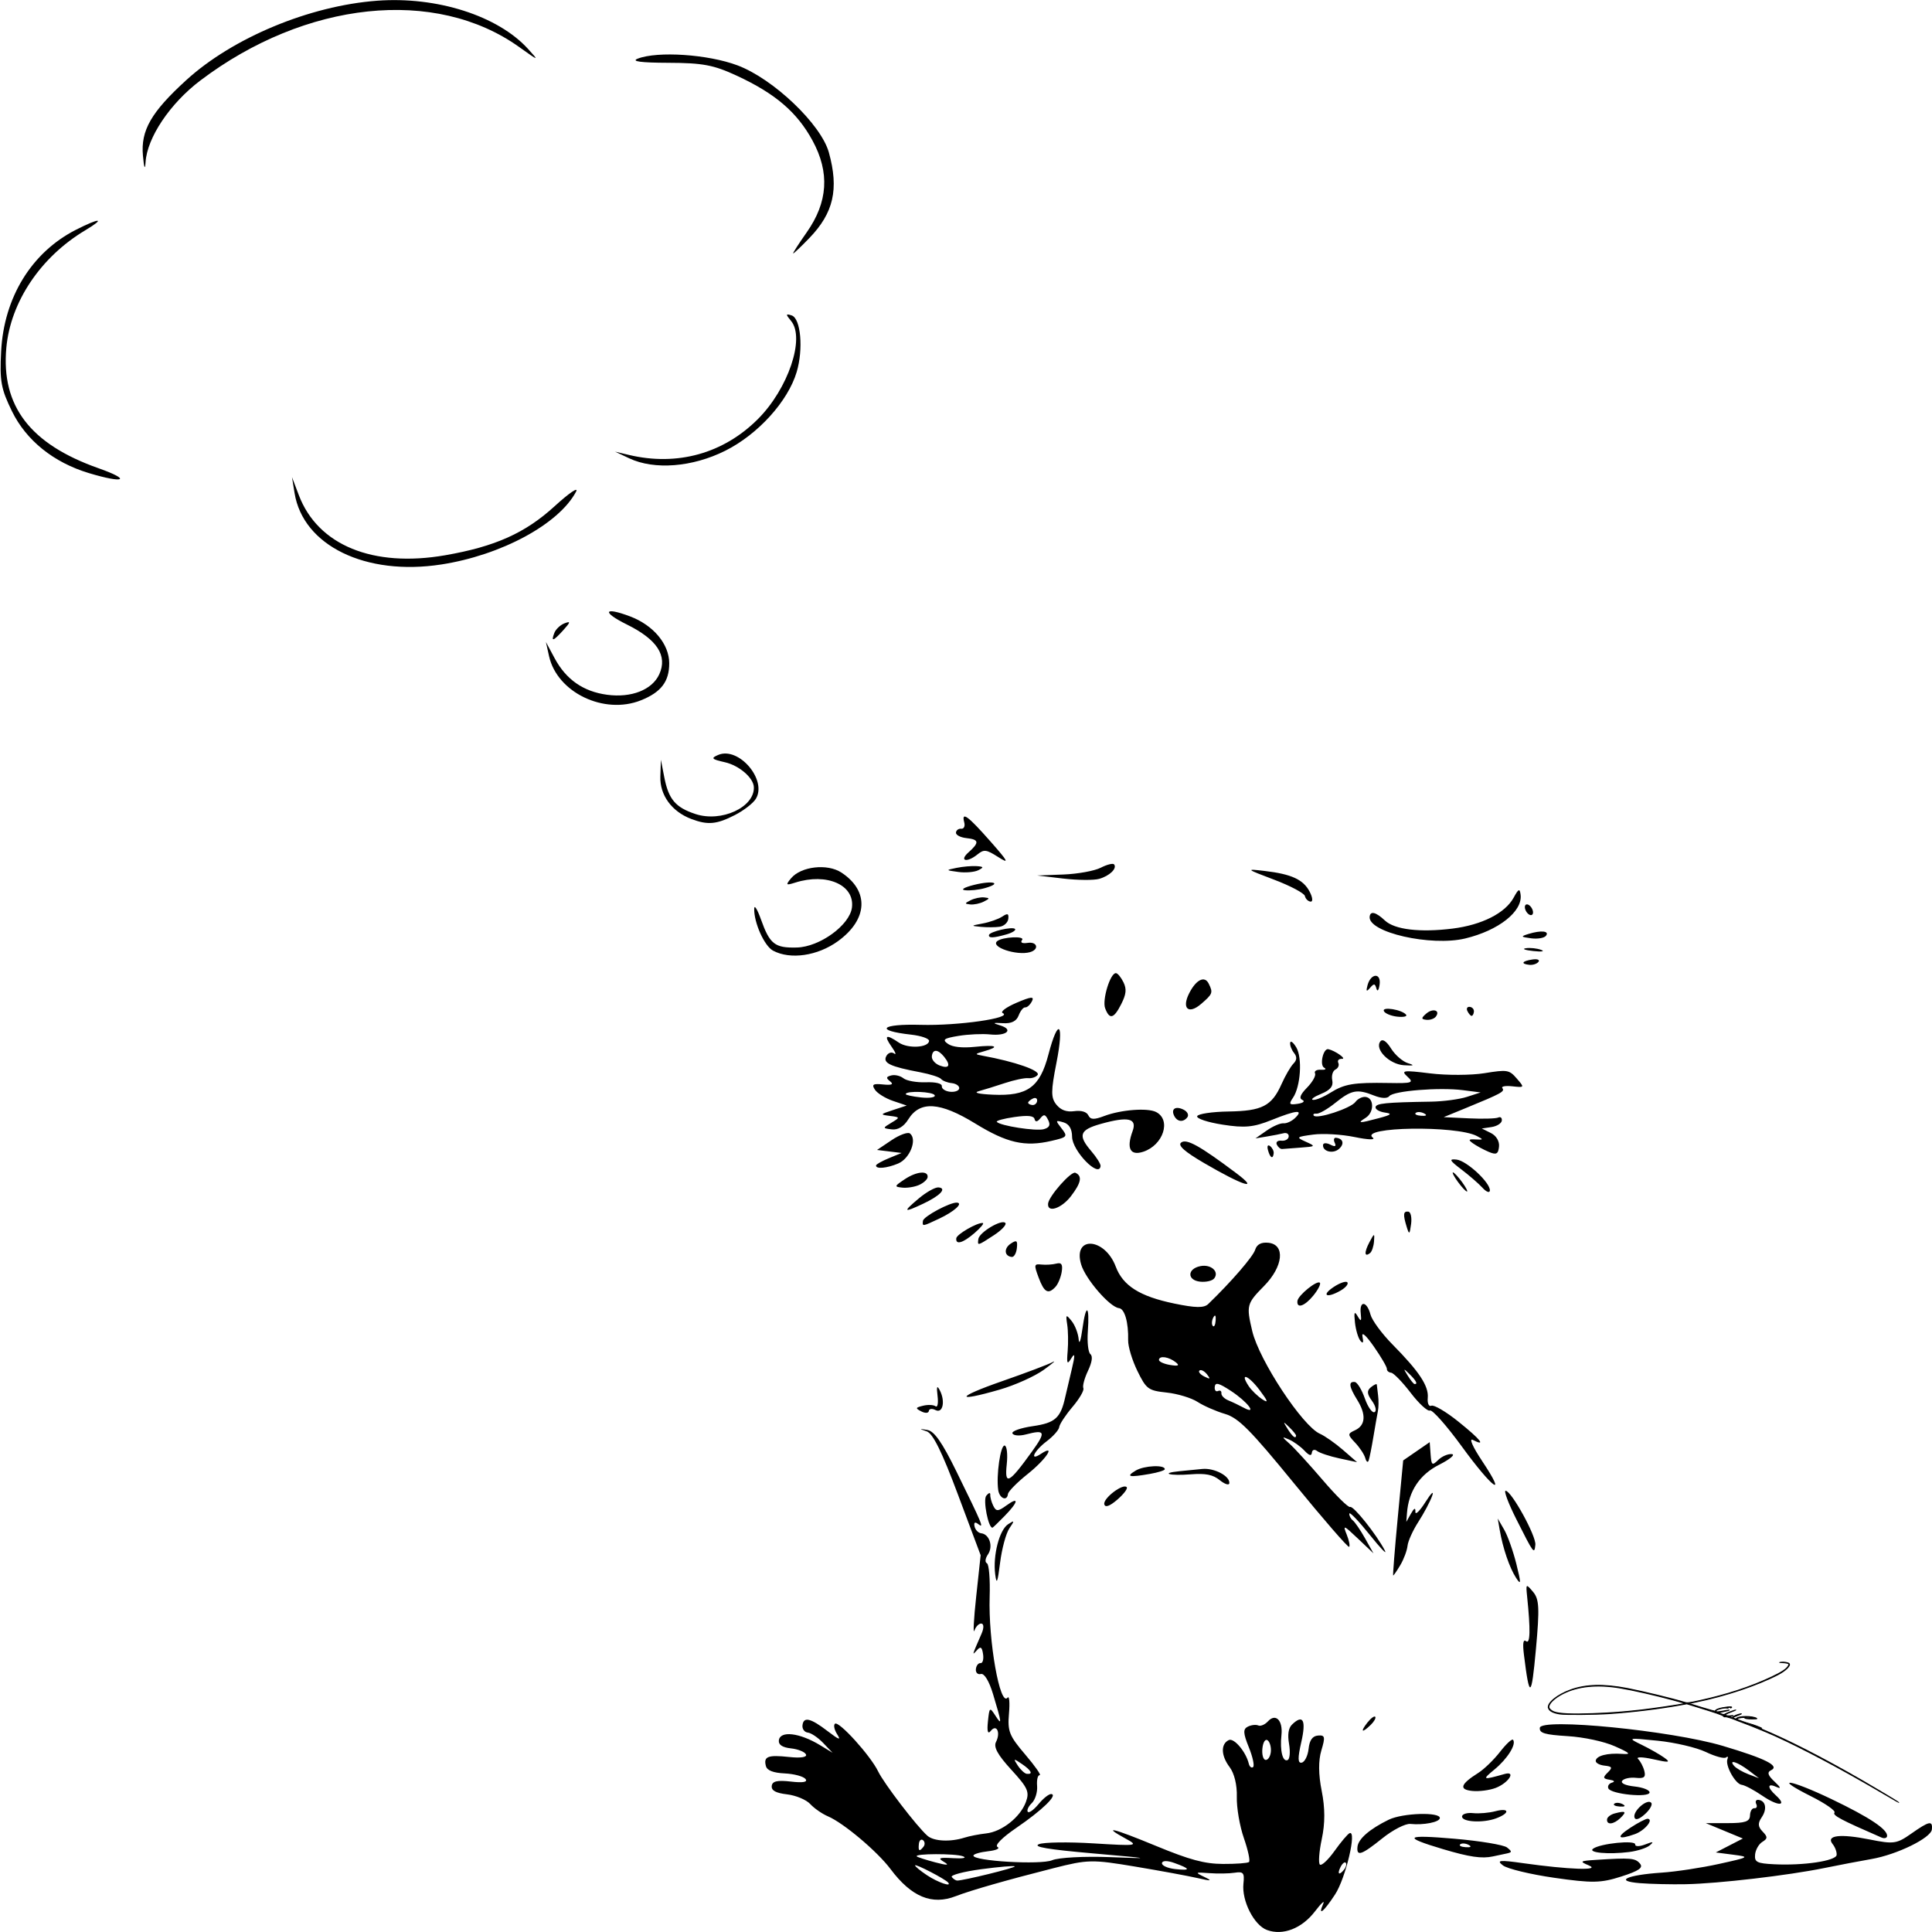 <?xml version="1.0" encoding="UTF-8" standalone="no"?>
<!-- Created with Inkscape (http://www.inkscape.org/) -->

<svg
   width="264.583mm"
   height="264.583mm"
   viewBox="0 0 264.583 264.583"
   version="1.1"
   id="svg5"
   xml:space="preserve"
   inkscape:version="1.2.2 (732a01da63, 2022-12-09)"
   sodipodi:docname="meka-waschbaer-default.svg"
   xmlns:inkscape="http://www.inkscape.org/namespaces/inkscape"
   xmlns:sodipodi="http://sodipodi.sourceforge.net/DTD/sodipodi-0.dtd"
   xmlns="http://www.w3.org/2000/svg"
   xmlns:svg="http://www.w3.org/2000/svg"><sodipodi:namedview
     id="namedview7"
     pagecolor="#ffffff"
     bordercolor="#000000"
     borderopacity="0.25"
     inkscape:showpageshadow="2"
     inkscape:pageopacity="0.0"
     inkscape:pagecheckerboard="0"
     inkscape:deskcolor="#d1d1d1"
     inkscape:document-units="mm"
     showgrid="false"
     inkscape:zoom="0.5946522"
     inkscape:cx="550.7421"
     inkscape:cy="465.81851"
     inkscape:window-width="2560"
     inkscape:window-height="1342"
     inkscape:window-x="-10"
     inkscape:window-y="-10"
     inkscape:window-maximized="1"
     inkscape:current-layer="layer1"><sodipodi:guide
       position="-6.4453128e-07,264.583"
       orientation="1000,0"
       id="guide445"
       inkscape:locked="false" /><sodipodi:guide
       position="-6.4453128e-07,7.3437497e-06"
       orientation="0,1000"
       id="guide447"
       inkscape:locked="false" /><sodipodi:guide
       position="264.583,7.3437497e-06"
       orientation="-1000,0"
       id="guide449"
       inkscape:locked="false" /><sodipodi:guide
       position="264.583,264.583"
       orientation="0,-1000"
       id="guide451"
       inkscape:locked="false" /></sodipodi:namedview><defs
     id="defs2"><clipPath
       clipPathUnits="userSpaceOnUse"
       id="clipPath916"><rect
         style="fill:#000000;fill-opacity:0.25;stroke:#ff8080;stroke-width:0;stroke-linejoin:bevel;paint-order:stroke fill markers"
         id="rect918"
         width="529.167"
         height="227.542"
         x="-186.254"
         y="-71.733" /></clipPath><clipPath
       clipPathUnits="userSpaceOnUse"
       id="clipPath305"><path
         style="fill:#ffffff;stroke:#ff8080;stroke-width:0;stroke-linejoin:bevel;paint-order:stroke fill markers"
         d="m -604.756,192.447 36.485,-39.822 c 0,0 91.435,-17.13 90.767,-19.8 -0.667,-2.67 -76.974,-58.509 -76.974,-58.509 l -90.767,-4.894 c 0,0 9.344,55.172 10.234,55.617 0.89,0.445 22.469,22.247 22.469,22.247 l -16.463,26.029 -3.782,16.685 27.141,2.225 z"
         id="path307" /></clipPath></defs><g
     inkscape:label="Layer 1"
     inkscape:groupmode="layer"
     id="layer1"
     transform="translate(984.34,62.431)"><rect
       style="fill:#ffffff;stroke-width:0.5;stroke-linejoin:bevel;paint-order:markers stroke fill"
       id="rect505"
       width="264.583"
       height="264.583"
       x="-984.34"
       y="-62.431" /><path
       style="fill:#000000;stroke-width:0.6"
       d="m -853.443,197.243 c 1.988,-0.778 7.002,-2.214 13.38,-3.831 4.704,-1.193 5.282,-1.205 11.181,-0.218 3.421,0.572 7.28,1.283 8.575,1.58 1.868,0.428 2.058,0.397 0.921,-0.15 -1.347,-0.647 -1.307,-0.679 0.66,-0.532 1.152,0.086 2.715,0.061 3.474,-0.058 1.196,-0.186 1.356,0.014 1.198,1.494 -0.247,2.357 1.444,5.693 3.226,6.35 2.175,0.802 4.77,-0.204 6.564,-2.542 0.869,-1.133 1.381,-1.606 1.137,-1.052 -0.783,1.785 0.05,1.131 1.623,-1.275 1.458,-2.23 3.027,-8.888 1.976,-8.385 -0.266,0.127 -1.19,1.222 -2.053,2.432 -0.863,1.21 -1.761,2.052 -1.995,1.87 -0.234,-0.182 -0.122,-1.757 0.25,-3.5 0.464,-2.172 0.458,-4.246 -0.01,-6.596 -0.452,-2.26 -0.467,-4.151 -0.045,-5.552 0.557,-1.847 0.497,-2.112 -0.462,-2.03 -0.76,0.065 -1.16,0.629 -1.288,1.817 -0.102,0.948 -0.523,1.799 -0.934,1.891 -0.552,0.124 -0.569,-0.616 -0.065,-2.816 0.689,-3.008 0.237,-3.859 -1.271,-2.394 -0.495,0.481 -0.63,1.368 -0.405,2.662 0.185,1.068 0.102,2.054 -0.186,2.191 -0.685,0.328 -1.087,-1.275 -0.857,-3.412 0.217,-2.016 -0.788,-3.04 -1.849,-1.883 -0.413,0.45 -1.01,0.703 -1.326,0.562 -0.317,-0.141 -0.956,-0.069 -1.422,0.16 -0.681,0.335 -0.656,0.886 0.133,2.833 0.538,1.329 0.798,2.55 0.577,2.711 -0.221,0.162 -0.484,-0.049 -0.585,-0.472 -0.393,-1.635 -2.033,-3.567 -2.741,-3.229 -1.121,0.536 -1.071,2.13 0.116,3.701 0.643,0.852 1.033,2.458 0.985,4.065 -0.043,1.461 0.392,4.007 0.966,5.657 0.574,1.65 0.889,3.126 0.699,3.279 -0.19,0.153 -1.798,0.27 -3.573,0.261 -2.511,-0.014 -4.542,-0.56 -9.146,-2.463 -5.971,-2.467 -7.523,-2.835 -4.117,-0.976 1.754,0.957 1.519,0.99 -4.456,0.623 -3.469,-0.213 -6.838,-0.162 -7.485,0.114 -0.85,0.362 1.217,0.712 7.42,1.258 8.116,0.713 8.245,0.742 2.292,0.511 -3.468,-0.134 -7.017,0.056 -7.886,0.423 -1.571,0.664 -10.868,0.115 -10.787,-0.637 0.022,-0.205 0.933,-0.471 2.024,-0.592 1.091,-0.121 1.666,-0.386 1.277,-0.589 -0.422,-0.22 0.631,-1.283 2.609,-2.634 3.51,-2.397 5.687,-4.509 4.752,-4.61 -0.309,-0.033 -1.091,0.584 -1.738,1.373 -0.647,0.788 -1.311,1.266 -1.476,1.062 -0.165,-0.204 0.08,-0.743 0.55,-1.196 0.467,-0.453 0.793,-1.51 0.724,-2.349 -0.069,-0.839 0.091,-1.501 0.354,-1.473 0.263,0.028 -0.628,-1.245 -1.98,-2.83 -2.193,-2.57 -2.434,-3.177 -2.225,-5.61 0.128,-1.5 0.042,-2.481 -0.192,-2.18 -1.033,1.328 -2.65,-7.776 -2.455,-13.826 0.076,-2.377 -0.092,-4.437 -0.374,-4.577 -0.299,-0.148 -0.237,-0.658 0.147,-1.223 0.74,-1.085 0.195,-2.763 -0.937,-2.885 -0.394,-0.043 -0.801,-0.463 -0.904,-0.935 -0.121,-0.555 0.055,-0.67 0.497,-0.326 0.834,0.649 0.641,0.182 -3.003,-7.248 -1.931,-3.936 -3.006,-5.472 -3.945,-5.632 -1.176,-0.2 -1.185,-0.184 -0.1,0.184 0.847,0.287 2.082,2.788 4.288,8.684 l 3.098,8.281 -0.61,5.664 c -0.336,3.115 -0.445,5.207 -0.244,4.648 0.201,-0.559 0.633,-0.987 0.959,-0.952 0.342,0.037 0.353,0.613 0.028,1.36 -1.345,3.088 -1.339,3.067 -0.647,2.292 0.512,-0.574 0.697,-0.455 0.846,0.544 0.105,0.703 -0.052,1.252 -0.349,1.22 -0.297,-0.032 -0.583,0.336 -0.635,0.817 -0.052,0.482 0.255,0.785 0.681,0.673 0.468,-0.122 1.128,0.965 1.665,2.741 1.214,4.02 1.257,4.415 0.322,2.958 -0.769,-1.199 -0.817,-1.162 -1.019,0.795 -0.141,1.377 -0.015,1.805 0.388,1.299 0.797,-1.001 1.38,0.224 0.719,1.513 -0.359,0.7 0.228,1.767 2.091,3.8 2.266,2.472 2.517,3.026 2.002,4.421 -0.77,2.087 -3.284,4.072 -5.453,4.306 -0.952,0.103 -2.293,0.365 -2.979,0.583 -1.936,0.614 -4.188,0.497 -5.053,-0.263 -1.445,-1.27 -5.934,-7.13 -6.746,-8.807 -1.051,-2.171 -5.387,-6.96 -5.916,-6.535 -0.226,0.182 -0.09,0.836 0.307,1.453 0.553,0.862 0.253,0.763 -1.296,-0.427 -2.361,-1.813 -3.328,-2.036 -3.461,-0.799 -0.053,0.492 0.276,0.934 0.732,0.984 0.456,0.049 1.404,0.691 2.108,1.427 l 1.28,1.338 -1.698,-1.033 c -2.826,-1.719 -5.511,-2.028 -5.659,-0.652 -0.064,0.592 0.496,0.958 1.657,1.083 0.964,0.104 1.89,0.475 2.058,0.825 0.185,0.387 -0.72,0.525 -2.314,0.354 -2.906,-0.313 -3.521,-0.072 -3.172,1.245 0.159,0.601 0.996,0.928 2.567,1.004 1.282,0.062 2.566,0.405 2.854,0.763 0.343,0.426 -0.346,0.548 -2.001,0.355 -1.857,-0.215 -2.55,-0.058 -2.621,0.599 -0.068,0.629 0.553,0.97 2.097,1.151 1.206,0.141 2.635,0.738 3.174,1.326 0.54,0.588 1.63,1.345 2.423,1.682 2.132,0.905 6.761,4.805 8.57,7.22 2.862,3.822 5.68,4.99 8.948,3.711 z m -3.943,-2.862 c -0.913,-0.605 -1.649,-1.213 -1.634,-1.352 0.028,-0.256 4.111,1.862 4.522,2.345 0.569,0.668 -1.401,-0.008 -2.888,-0.993 z m 3.387,0.245 c -0.212,-0.263 1.604,-0.746 4.036,-1.073 2.432,-0.327 4.496,-0.501 4.588,-0.388 0.149,0.186 -7.031,1.955 -7.887,1.943 -0.193,-0.004 -0.525,-0.22 -0.736,-0.483 z m -4.792,-2.829 c -0.372,-0.395 5.27,-0.409 6.319,-0.015 0.595,0.223 0.004,0.34 -1.314,0.26 -1.959,-0.119 -2.19,-0.024 -1.263,0.523 0.79,0.466 0.423,0.481 -1.211,0.049 -1.29,-0.341 -2.429,-0.708 -2.531,-0.816 z m 0.291,-1.717 c 0.051,-0.477 0.306,-0.703 0.566,-0.5 0.26,0.202 0.291,0.601 0.07,0.886 -0.566,0.728 -0.745,0.62 -0.636,-0.385 z m 33.288,2.645 c 0.039,-0.361 0.714,-0.376 1.663,-0.038 2.28,0.814 2.331,1.083 0.16,0.849 -1.038,-0.112 -1.858,-0.477 -1.822,-0.811 z m 24.464,0.512 c 0.249,-0.485 0.566,-0.74 0.706,-0.567 0.14,0.173 0.046,0.582 -0.208,0.908 -0.69,0.888 -1.014,0.666 -0.498,-0.341 z M -844.958,179.354 c -0.645,-0.979 -0.593,-1 0.553,-0.221 1.308,0.889 1.592,1.455 0.681,1.357 -0.288,-0.031 -0.843,-0.542 -1.234,-1.136 z m 33.502,-2.357 c 0.093,-0.865 0.405,-1.338 0.721,-1.093 0.306,0.238 0.5,0.953 0.432,1.59 -0.069,0.636 -0.393,1.128 -0.721,1.093 -0.328,-0.035 -0.522,-0.751 -0.432,-1.59 z m 49.145,17.558 c 2.452,-0.788 3.049,-1.206 2.55,-1.786 -0.646,-0.748 -1.269,-0.8 -5.998,-0.496 -2.233,0.143 -2.313,0.205 -0.987,0.765 1.715,0.725 -2.774,0.568 -9.013,-0.313 -3.24,-0.458 -3.685,-0.408 -2.763,0.303 0.604,0.467 3.778,1.233 7.054,1.703 5.19,0.744 6.368,0.721 9.158,-0.176 z m 8.857,1.051 c 4.461,-0.087 13.967,-1.198 18.935,-2.211 2.035,-0.415 4.945,-0.971 6.466,-1.234 3.494,-0.605 8.151,-2.883 8.276,-4.047 0.136,-1.265 -0.356,-1.167 -2.805,0.556 -2.011,1.415 -2.415,1.472 -5.705,0.813 -4.074,-0.817 -6.043,-0.571 -5.074,0.632 0.342,0.424 0.586,1.093 0.544,1.486 -0.088,0.814 -4.566,1.478 -8.581,1.274 -2.346,-0.12 -2.684,-0.294 -2.586,-1.332 0.062,-0.657 0.51,-1.437 0.995,-1.734 0.738,-0.452 0.743,-0.683 0.031,-1.417 -0.644,-0.663 -0.672,-1.14 -0.118,-1.953 0.771,-1.131 0.551,-2.277 -0.458,-2.386 -0.328,-0.035 -0.459,0.222 -0.292,0.572 0.167,0.35 0.05,0.608 -0.261,0.575 -0.311,-0.034 -0.578,0.413 -0.595,0.991 -0.024,0.835 -0.653,1.052 -3.045,1.051 l -3.015,-0.001 2.542,1.054 2.542,1.054 -1.854,0.954 -1.854,0.954 2.379,0.308 c 2.312,0.3 2.256,0.336 -1.945,1.264 -2.378,0.526 -5.896,1.061 -7.817,1.19 -4.854,0.326 -6.591,1.154 -3.021,1.442 1.48,0.119 4.322,0.184 6.317,0.145 z m -41.572,-6.287 c 1.433,-1.15 3.157,-2.036 3.831,-1.968 1.82,0.185 3.978,-0.238 4.038,-0.79 0.094,-0.874 -5.096,-0.716 -7.002,0.213 -2.596,1.265 -4.159,2.618 -4.276,3.7 -0.149,1.381 0.542,1.147 3.409,-1.155 z m 15.144,2.481 c 0.51,-0.111 1.335,-0.287 1.834,-0.39 0.799,-0.166 0.81,-0.266 0.09,-0.835 -0.45,-0.356 -3.689,-0.894 -7.198,-1.196 -6.793,-0.584 -7.174,-0.245 -1.594,1.418 3.653,1.089 5.342,1.336 6.868,1.003 z m -4.483,-1.657 c 0.219,-0.177 0.736,-0.142 1.148,0.076 0.455,0.242 0.299,0.368 -0.399,0.321 -0.631,-0.042 -0.968,-0.221 -0.749,-0.397 z m 23.149,1.053 c 1.124,-0.141 2.39,-0.553 2.813,-0.915 0.607,-0.52 0.471,-0.544 -0.647,-0.113 -0.779,0.3 -1.389,0.296 -1.356,-0.008 0.068,-0.627 -4.773,-0.137 -5.762,0.583 -0.756,0.55 2.098,0.812 4.952,0.454 z m 0.776,-2.449 c 1.334,-0.476 2.616,-2.016 1.751,-2.103 -0.236,-0.023 -1.305,0.53 -2.375,1.23 -2.025,1.325 -1.743,1.718 0.625,0.873 z m -19.032,-2.151 c 1.944,-0.715 1.877,-1.496 -0.084,-0.983 -0.876,0.229 -2.245,0.346 -3.044,0.26 -0.798,-0.086 -1.481,0.112 -1.516,0.44 -0.083,0.773 2.828,0.951 4.643,0.284 z m 17.044,-0.057 c 0.91,-0.884 0.731,-1.026 -0.788,-0.624 -0.54,0.143 -1.008,0.5 -1.039,0.793 -0.089,0.825 0.898,0.733 1.828,-0.169 z m 3.333,-0.503 c 0.692,-0.616 1.094,-1.324 0.894,-1.573 -0.505,-0.627 -2.503,1.076 -2.309,1.968 0.1,0.459 0.62,0.314 1.416,-0.395 z m 33.189,2.982 c 0.097,-0.903 -2.411,-2.573 -7.593,-5.055 -5.757,-2.757 -8.189,-3.089 -2.795,-0.381 1.941,0.974 3.373,1.972 3.183,2.217 -0.294,0.378 0.846,0.984 6.43,3.414 0.396,0.172 0.745,0.085 0.775,-0.195 z m -36.206,-4.365 c -0.412,-0.219 -0.928,-0.253 -1.148,-0.076 -0.219,0.177 0.118,0.356 0.749,0.397 0.698,0.046 0.854,-0.08 0.399,-0.321 z m -17.411,-2.227 c 1.766,-0.674 2.868,-2.374 1.241,-1.914 -3.043,0.861 -3.138,0.819 -1.394,-0.615 1.783,-1.467 3.031,-3.462 2.544,-4.067 -0.14,-0.173 -0.942,0.57 -1.784,1.653 -0.842,1.082 -2.178,2.377 -2.971,2.878 -2.451,1.549 -2.699,2.283 -0.834,2.474 0.921,0.095 2.361,-0.09 3.198,-0.409 z m 21.089,0.624 c 0.035,-0.328 -0.891,-0.699 -2.058,-0.825 -1.263,-0.136 -1.947,-0.454 -1.689,-0.785 0.238,-0.306 1.079,-0.487 1.869,-0.402 1.117,0.12 1.376,-0.086 1.164,-0.93 -0.15,-0.597 -0.536,-1.338 -0.859,-1.648 -0.323,-0.31 0.606,-0.295 2.063,0.032 2.178,0.49 2.45,0.453 1.53,-0.208 -0.616,-0.442 -2.022,-1.242 -3.125,-1.779 -1.952,-0.949 -1.892,-0.964 2.244,-0.544 2.337,0.239 5.292,0.93 6.564,1.54 1.273,0.609 2.515,0.947 2.759,0.75 0.245,-0.197 0.337,-0.099 0.205,0.219 -0.353,0.848 1.08,3.433 1.956,3.528 0.414,0.045 1.685,0.718 2.824,1.496 2.174,1.486 3.495,1.448 1.848,-0.053 -1.235,-1.125 -1.169,-1.733 0.122,-1.135 0.635,0.294 0.53,0.025 -0.284,-0.73 -0.932,-0.864 -1.072,-1.299 -0.503,-1.571 1.244,-0.595 -0.718,-1.589 -6.596,-3.338 -7.056,-2.1 -24.914,-3.863 -25.064,-2.475 -0.078,0.721 0.657,0.941 3.798,1.136 2.251,0.14 4.987,0.728 6.484,1.393 2.098,0.933 2.287,1.13 0.993,1.039 -2.021,-0.142 -3.544,0.253 -3.619,0.94 -0.032,0.293 0.512,0.594 1.208,0.669 1.057,0.114 1.127,0.27 0.427,0.951 -0.694,0.674 -0.647,0.843 0.273,0.982 0.632,0.095 0.774,0.263 0.33,0.389 -0.43,0.122 -0.656,0.483 -0.503,0.803 0.38,0.792 5.558,1.303 5.639,0.556 z m 11.58,-3.644 c -0.819,-0.949 0.459,-0.547 2.012,0.633 l 1.394,1.059 -1.448,-0.551 c -0.797,-0.303 -1.678,-0.816 -1.958,-1.141 z m -49.772,-5.613 c 0.469,-0.455 0.749,-0.955 0.623,-1.112 -0.126,-0.156 -0.613,0.205 -1.082,0.803 -1.015,1.293 -0.743,1.476 0.459,0.309 z m 22.625,-10.342 c 0.517,-5.675 0.457,-6.879 -0.391,-7.882 -0.969,-1.147 -0.994,-1.126 -0.811,0.646 0.472,4.57 0.427,6.553 -0.14,6.113 -0.396,-0.308 -0.491,0.275 -0.299,1.835 0.757,6.144 1.028,6.027 1.641,-0.712 z m -73.375,-11.89 c 0.239,-1.903 0.81,-4.013 1.269,-4.688 0.735,-1.082 0.714,-1.148 -0.178,-0.561 -1.201,0.791 -2.097,4.277 -1.764,6.864 0.19,1.474 0.325,1.149 0.672,-1.615 z m 54.81,0.34 c 0.471,-0.794 0.913,-1.979 0.984,-2.632 0.07,-0.653 0.737,-2.129 1.482,-3.28 0.745,-1.15 1.593,-2.744 1.884,-3.542 0.294,-0.804 -0.107,-0.444 -0.899,0.808 -0.786,1.242 -1.411,1.853 -1.39,1.358 0.027,-0.611 -0.167,-0.535 -0.602,0.237 l -0.641,1.137 0.09,-1.197 c 0.226,-3.004 1.735,-5.277 4.397,-6.622 1.48,-0.748 2.267,-1.405 1.75,-1.461 -0.517,-0.056 -1.357,0.303 -1.865,0.798 -0.836,0.813 -0.936,0.739 -1.046,-0.768 l -0.122,-1.667 -1.816,1.252 -1.816,1.252 -0.747,7.872 c -0.411,4.33 -0.691,7.878 -0.623,7.886 0.068,0.007 0.509,-0.636 0.98,-1.431 z m 15.89,-0.145 c -0.434,-1.747 -1.185,-3.864 -1.67,-4.703 l -0.882,-1.526 0.264,1.536 c 0.433,2.52 1.343,5.193 2.237,6.574 0.707,1.091 0.715,0.793 0.051,-1.88 z m -70.104,-6.553 c 1.908,-1.947 2.059,-2.765 0.272,-1.467 -1.154,0.838 -1.415,0.845 -1.805,0.05 -0.251,-0.511 -0.436,-1.199 -0.411,-1.528 0.024,-0.329 -0.223,-0.26 -0.552,0.153 -0.469,0.589 0.299,4.482 0.862,4.37 0.06,-0.011 0.795,-0.722 1.634,-1.578 z m 52.085,4.687 c -1.166,-2.22 -4.31,-6.154 -4.751,-5.944 -0.232,0.111 -1.92,-1.549 -3.75,-3.688 -1.83,-2.14 -3.875,-4.377 -4.544,-4.972 -1.089,-0.967 -1.095,-1.028 -0.065,-0.576 0.633,0.278 1.578,0.959 2.099,1.513 0.657,0.699 0.971,0.787 1.025,0.285 0.043,-0.398 0.364,-0.501 0.714,-0.229 0.35,0.272 1.726,0.729 3.057,1.015 l 2.421,0.52 -1.93,-1.677 c -1.062,-0.922 -2.483,-1.919 -3.159,-2.215 -2.376,-1.039 -8.328,-10.071 -9.271,-14.068 -0.827,-3.503 -0.76,-3.759 1.61,-6.16 2.636,-2.671 2.95,-5.676 0.617,-5.928 -0.985,-0.106 -1.597,0.214 -1.825,0.956 -0.287,0.935 -3.259,4.372 -6.422,7.426 -0.583,0.563 -1.719,0.548 -4.662,-0.062 -4.721,-0.979 -7.022,-2.432 -8.01,-5.057 -1.497,-3.981 -5.903,-4.267 -4.742,-0.308 0.586,1.999 3.924,5.86 5.184,5.995 0.781,0.084 1.316,1.958 1.255,4.395 -0.021,0.848 0.55,2.741 1.268,4.208 1.221,2.492 1.484,2.686 4.012,2.958 1.488,0.16 3.39,0.736 4.227,1.28 0.837,0.543 2.525,1.284 3.752,1.645 1.851,0.546 3.461,2.164 9.484,9.538 3.99,4.884 7.374,8.785 7.519,8.668 0.145,-0.117 -0.003,-0.875 -0.33,-1.683 -0.55,-1.361 -0.436,-1.32 1.537,0.551 l 2.131,2.022 -1.151,-2.051 c -0.633,-1.128 -1.39,-2.236 -1.682,-2.463 -0.292,-0.227 -0.505,-0.645 -0.475,-0.929 0.031,-0.284 1.286,1.021 2.791,2.9 1.504,1.879 2.433,2.841 2.064,2.138 z m -13.328,-16.665 c -0.64,-1.025 -0.616,-1.044 0.249,-0.201 0.525,0.512 0.944,1.032 0.931,1.156 -0.053,0.491 -0.508,0.122 -1.18,-0.955 z m -8.099,-3.876 c -0.556,-0.227 -0.984,-0.665 -0.95,-0.974 0.033,-0.309 -0.178,-0.448 -0.469,-0.308 -0.291,0.14 -0.49,-0.12 -0.441,-0.576 0.07,-0.653 0.542,-0.534 2.211,0.558 2.281,1.492 3.699,3.357 1.751,2.303 -0.6,-0.325 -1.546,-0.776 -2.102,-1.002 z m 2.789,-1.955 c -1.294,-1.952 -0.059,-1.512 1.48,0.527 1.171,1.552 1.261,1.86 0.372,1.273 -0.645,-0.426 -1.478,-1.236 -1.852,-1.8 z m -6.737,-2.136 c 0.204,-0.164 0.665,0.071 1.025,0.522 0.521,0.652 0.445,0.713 -0.37,0.298 -0.564,-0.287 -0.859,-0.656 -0.655,-0.82 z m -5.555,-1.469 c 0.065,-0.606 1.359,-0.409 2.316,0.351 0.558,0.444 0.332,0.545 -0.792,0.358 -0.864,-0.144 -1.55,-0.463 -1.524,-0.709 z m 7.449,-5.793 c 0.242,-0.455 0.368,-0.299 0.321,0.399 -0.042,0.631 -0.221,0.968 -0.398,0.749 -0.177,-0.219 -0.142,-0.736 0.076,-1.148 z m -13.171,24.967 c 0.878,-0.753 1.469,-1.526 1.314,-1.719 -0.474,-0.589 -3.253,1.512 -3.076,2.325 0.107,0.494 0.728,0.281 1.762,-0.606 z M -846.301,142.17 c 0.038,-0.354 1.257,-1.59 2.708,-2.747 2.525,-2.013 3.936,-4.163 1.804,-2.75 -1.642,1.088 -0.959,-0.404 0.789,-1.724 0.903,-0.682 1.676,-1.558 1.718,-1.947 0.042,-0.389 0.859,-1.629 1.815,-2.756 0.956,-1.127 1.627,-2.283 1.49,-2.568 -0.137,-0.285 0.146,-1.351 0.628,-2.368 0.564,-1.19 0.683,-2.008 0.335,-2.295 -0.298,-0.245 -0.456,-1.635 -0.351,-3.089 0.264,-3.666 -0.256,-3.934 -0.739,-0.382 -0.218,1.607 -0.449,2.262 -0.513,1.455 -0.064,-0.807 -0.497,-1.939 -0.962,-2.516 -0.773,-0.958 -0.825,-0.917 -0.609,0.485 0.13,0.843 0.158,2.475 0.062,3.625 -0.148,1.775 -0.07,1.92 0.517,0.96 0.494,-0.808 0.509,-0.376 0.051,1.513 -0.352,1.455 -0.757,3.175 -0.899,3.823 -0.63,2.873 -1.378,3.546 -4.437,3.988 -1.683,0.243 -2.94,0.691 -2.795,0.995 0.147,0.308 0.959,0.371 1.834,0.142 2.681,-0.702 2.796,-0.37 0.819,2.373 -3.145,4.365 -3.75,4.668 -3.432,1.719 0.149,-1.382 0.017,-2.54 -0.294,-2.573 -0.567,-0.061 -1.162,4.08 -0.875,6.087 0.166,1.163 1.221,1.597 1.334,0.549 z m 72.225,6.958 c 0.128,-1.189 -3.235,-7.315 -4.065,-7.404 -0.293,-0.032 0.362,1.718 1.454,3.889 2.4,4.766 2.466,4.856 2.611,3.516 z m -41.911,-8.433 c 0.105,-0.973 -2.056,-2.117 -3.697,-1.956 -0.845,0.083 -2.255,0.222 -3.132,0.309 -2.726,0.271 -1.36,0.653 1.533,0.428 2.055,-0.159 3.048,0.039 3.985,0.797 0.686,0.555 1.277,0.745 1.312,0.421 z m -10.869,-1.278 c 1.099,-0.193 2.012,-0.477 2.028,-0.632 0.07,-0.646 -2.819,-0.52 -3.974,0.173 -1.419,0.851 -0.936,0.965 1.946,0.459 z m 45.481,-1.78 c -1.28,-1.917 -1.822,-3.157 -1.255,-2.868 1.872,0.954 1.069,-0.058 -2.003,-2.525 -1.686,-1.354 -3.345,-2.327 -3.687,-2.164 -0.342,0.163 -0.563,-0.323 -0.492,-1.081 0.15,-1.607 -1.167,-3.602 -4.835,-7.314 -1.45,-1.468 -2.805,-3.31 -3.01,-4.094 -0.48,-1.835 -1.529,-1.97 -1.334,-0.171 0.122,1.122 0.045,1.196 -0.42,0.407 -0.445,-0.754 -0.526,-0.565 -0.369,0.865 0.11,1.007 0.445,2.129 0.743,2.493 0.366,0.447 0.46,0.261 0.287,-0.572 -0.153,-0.738 0.475,-0.185 1.563,1.375 1.001,1.435 1.802,2.81 1.78,3.057 -0.02,0.247 0.24,0.478 0.581,0.515 0.341,0.037 1.547,1.279 2.68,2.76 1.133,1.481 2.32,2.569 2.636,2.418 0.317,-0.151 2.284,2.07 4.371,4.936 4.212,5.783 6.306,7.272 2.763,1.965 z m -10.182,-11.683 c -0.64,-1.026 -0.616,-1.044 0.249,-0.201 0.909,0.886 1.172,1.409 0.681,1.357 -0.124,-0.013 -0.543,-0.533 -0.931,-1.156 z m -5.349,11.636 c 0.114,-0.319 0.407,-1.781 0.65,-3.247 0.244,-1.466 0.524,-3.065 0.622,-3.552 0.098,-0.487 0.108,-1.436 0.021,-2.109 -0.087,-0.673 -0.166,-1.346 -0.176,-1.497 -0.01,-0.15 -0.366,0.008 -0.794,0.353 -0.596,0.48 -0.563,0.92 0.138,1.885 0.503,0.693 0.657,1.382 0.342,1.533 -0.315,0.151 -0.915,-0.701 -1.333,-1.893 -0.418,-1.192 -1.033,-2.196 -1.367,-2.232 -0.896,-0.097 -0.797,0.636 0.329,2.448 1.253,2.014 1.147,3.492 -0.298,4.16 -1.039,0.48 -1.037,0.591 0.024,1.712 0.624,0.659 1.246,1.608 1.384,2.109 0.137,0.501 0.343,0.649 0.457,0.33 z m -60.231,-6.794 c 0.033,-0.307 0.446,-0.361 0.918,-0.119 1.003,0.514 1.366,-1.232 0.569,-2.736 -0.373,-0.703 -0.451,-0.486 -0.292,0.812 0.122,0.996 -0.003,1.61 -0.284,1.402 -0.275,-0.204 -1.038,-0.238 -1.694,-0.076 -1.066,0.262 -1.091,0.346 -0.236,0.785 0.527,0.27 0.985,0.24 1.019,-0.067 z m 9.715,-2.927 c 2.084,-0.602 4.793,-1.819 6.021,-2.705 1.228,-0.886 1.772,-1.36 1.208,-1.053 -0.563,0.307 -3.675,1.481 -6.915,2.609 -6.331,2.205 -6.533,2.946 -0.314,1.15 z m 7.615,-14.052 c 0.354,-0.376 0.744,-1.308 0.866,-2.069 0.163,-1.013 -0.032,-1.317 -0.725,-1.134 -0.521,0.138 -1.442,0.198 -2.045,0.133 -1.021,-0.11 -1.049,0.014 -0.398,1.766 0.761,2.05 1.309,2.36 2.302,1.304 z m 35.313,1.191 c 0.647,-0.788 1.058,-1.581 0.913,-1.761 -0.345,-0.428 -2.997,1.711 -3.08,2.485 -0.118,1.092 0.977,0.727 2.168,-0.723 z m 3.75,-0.7 c 0.686,-0.396 1.102,-0.901 0.925,-1.122 -0.178,-0.22 -1.022,0.064 -1.877,0.633 -1.765,1.174 -0.955,1.59 0.952,0.489 z m -17.312,-1.666 c 0.724,-0.932 -0.454,-1.973 -1.902,-1.679 -1.809,0.367 -1.827,1.933 -0.024,2.128 0.8,0.086 1.667,-0.115 1.926,-0.448 z m -27.027,-4.141 c 0.113,-1.053 -0.026,-1.158 -0.831,-0.624 -0.978,0.648 -0.899,1.718 0.133,1.829 0.309,0.033 0.622,-0.509 0.697,-1.205 z m -3.15,-1.768 c 1.056,-0.689 1.767,-1.443 1.579,-1.677 -0.465,-0.578 -3.58,1.27 -3.703,2.197 -0.127,0.954 -0.141,0.957 2.124,-0.52 z m -2.659,-0.291 c 0.858,-0.737 1.371,-1.36 1.138,-1.385 -0.748,-0.081 -3.568,1.545 -3.626,2.091 -0.102,0.944 0.895,0.662 2.488,-0.706 z m -4.828,-1.982 c 2.039,-0.96 3.315,-2.103 2.449,-2.193 -0.9,-0.092 -4.612,1.892 -4.678,2.5 -0.085,0.787 -0.098,0.789 2.229,-0.307 z m -2.192,-2.046 c 2.324,-1.095 3.281,-2.105 2.113,-2.231 -0.45,-0.049 -1.676,0.634 -2.724,1.516 -2.224,1.871 -2.115,1.999 0.611,0.716 z m 61.206,6.752 c 0.242,-0.195 0.484,-0.915 0.536,-1.601 0.088,-1.146 0.038,-1.136 -0.629,0.12 -0.741,1.397 -0.696,2.116 0.093,1.48 z m -40.97,-7.783 c 1.407,-1.833 1.584,-2.773 0.603,-3.206 -0.572,-0.253 -3.624,3.193 -3.734,4.217 -0.143,1.328 1.822,0.693 3.131,-1.011 z m -20.799,-1.536 c 0.61,-0.272 1.136,-0.75 1.17,-1.062 0.102,-0.947 -1.505,-0.805 -3.129,0.276 -1.44,0.959 -1.461,1.029 -0.342,1.151 0.656,0.072 1.691,-0.093 2.301,-0.365 z m 67.38,5.351 c 0.12,-0.899 -0.05,-1.664 -0.378,-1.699 -0.7,-0.075 -0.749,0.383 -0.225,2.087 0.34,1.106 0.409,1.061 0.602,-0.387 z m -70.235,-8.294 c 1.606,-0.676 2.635,-3.309 1.605,-4.11 -0.293,-0.228 -1.428,0.187 -2.521,0.922 l -1.987,1.337 1.683,0.206 1.683,0.206 -1.735,0.713 c -0.954,0.392 -1.749,0.838 -1.765,0.992 -0.057,0.529 1.469,0.396 3.039,-0.265 z M -815.029,98.237 c -5.008,-3.762 -6.837,-4.776 -7.561,-4.193 -0.483,0.389 0.473,1.239 3.156,2.807 5.315,3.108 7.695,3.856 4.405,1.385 z m -18.59,-0.986 c 0.029,-0.271 -0.55,-1.195 -1.286,-2.053 -1.85,-2.155 -1.586,-2.899 1.317,-3.713 3.769,-1.056 5.004,-0.771 4.349,1.005 -0.869,2.356 -0.321,3.399 1.474,2.804 2.745,-0.91 3.855,-4.357 1.751,-5.436 -1.167,-0.598 -4.817,-0.319 -7.097,0.544 -1.411,0.534 -1.895,0.512 -2.187,-0.096 -0.229,-0.48 -0.974,-0.698 -1.926,-0.566 -1.049,0.146 -1.843,-0.144 -2.449,-0.897 -0.757,-0.94 -0.755,-1.832 0.013,-5.729 1.082,-5.496 0.262,-6.326 -1.104,-1.118 -1.175,4.482 -2.856,5.698 -7.588,5.489 -1.959,-0.086 -2.715,-0.272 -1.953,-0.479 0.683,-0.186 2.289,-0.685 3.568,-1.109 1.279,-0.424 2.721,-0.729 3.204,-0.677 0.483,0.052 1.063,-0.143 1.289,-0.434 0.457,-0.588 -3.078,-1.826 -7.537,-2.64 -1.098,-0.2 -1.082,-0.244 0.217,-0.611 2.245,-0.633 1.67,-0.907 -1.267,-0.604 -1.743,0.18 -3.069,0.032 -3.692,-0.409 -0.813,-0.577 -0.576,-0.756 1.45,-1.09 1.332,-0.22 3.279,-0.309 4.325,-0.198 2.264,0.24 3.27,-0.659 1.384,-1.237 -1.107,-0.339 -1.045,-0.389 0.382,-0.304 1.159,0.069 1.845,-0.269 2.144,-1.057 0.242,-0.637 0.649,-1.136 0.903,-1.109 0.255,0.027 0.668,-0.351 0.92,-0.841 0.352,-0.687 -0.131,-0.639 -2.113,0.21 -1.414,0.605 -2.265,1.24 -1.893,1.411 1.456,0.666 -6.142,1.757 -11.232,1.612 -5.467,-0.155 -6.383,0.778 -1.318,1.342 1.393,0.155 2.504,0.545 2.47,0.867 -0.1,0.926 -2.897,1.074 -4.149,0.219 -1.753,-1.196 -2.096,-1.009 -1.002,0.547 0.548,0.779 0.708,1.205 0.356,0.947 -0.352,-0.259 -0.836,-0.089 -1.075,0.377 -0.48,0.936 0.548,1.421 4.647,2.195 1.378,0.26 2.667,0.675 2.866,0.922 0.199,0.247 0.853,0.502 1.454,0.566 0.601,0.065 1.064,0.386 1.029,0.714 -0.035,0.328 -0.601,0.538 -1.257,0.468 -0.656,-0.071 -1.162,-0.41 -1.125,-0.753 0.041,-0.382 -0.816,-0.594 -2.203,-0.545 -1.249,0.044 -2.622,-0.201 -3.053,-0.546 -0.43,-0.344 -1.18,-0.521 -1.667,-0.392 -0.727,0.193 -0.753,0.339 -0.144,0.824 0.504,0.401 0.193,0.534 -0.973,0.414 -1.388,-0.143 -1.601,-0.005 -1.12,0.721 0.327,0.493 1.439,1.182 2.472,1.531 l 1.878,0.635 -1.876,0.617 c -1.79,0.589 -1.809,0.626 -0.423,0.801 1.406,0.178 1.412,0.208 0.201,0.934 -1.223,0.734 -1.222,0.754 0.055,0.911 0.844,0.102 1.644,-0.382 2.259,-1.372 1.594,-2.567 4.335,-2.397 9.166,0.569 4.351,2.671 6.783,3.226 10.436,2.379 2.192,-0.508 2.259,-0.591 1.39,-1.706 -0.866,-1.112 -0.853,-1.155 0.257,-0.834 0.772,0.223 1.174,0.896 1.182,1.979 0.015,1.931 3.716,5.727 3.902,4.002 z m -14.211,-6.046 c -0.125,-0.155 0.954,-0.452 2.398,-0.658 1.867,-0.267 2.669,-0.184 2.778,0.288 0.095,0.416 0.381,0.382 0.764,-0.092 0.509,-0.629 0.692,-0.596 1.09,0.2 0.348,0.695 0.187,1.04 -0.588,1.263 -1.062,0.306 -6.006,-0.463 -6.44,-1.001 z m -12.47,-3.803 c 0.053,-0.49 3.726,-0.343 3.965,0.158 0.14,0.291 -0.701,0.427 -1.868,0.301 -1.167,-0.126 -2.111,-0.332 -2.097,-0.459 z m 16.761,1.171 c 0.016,-0.145 0.315,-0.4 0.664,-0.567 0.35,-0.167 0.605,-0.02 0.568,0.327 -0.037,0.347 -0.336,0.602 -0.664,0.567 -0.328,-0.035 -0.583,-0.183 -0.568,-0.327 z m -13.187,-6.352 c 0.109,-1.015 0.831,-0.984 1.681,0.071 0.953,1.183 0.694,1.69 -0.611,1.194 -0.637,-0.242 -1.119,-0.811 -1.07,-1.265 z m 76.419,18.406 c 0.113,-1.047 -3.169,-4.107 -4.563,-4.255 -1.081,-0.115 -0.972,0.108 0.655,1.343 1.073,0.814 2.376,1.945 2.895,2.514 0.519,0.569 0.975,0.748 1.012,0.399 z m -3.795,-1.159 c -0.523,-0.72 -1.085,-1.323 -1.249,-1.341 -0.164,-0.018 0.13,0.557 0.652,1.277 0.523,0.72 1.085,1.323 1.249,1.341 0.164,0.018 -0.13,-0.557 -0.652,-1.277 z m -25.809,-3.952 c 0.033,-0.309 -0.187,-0.753 -0.49,-0.989 -0.315,-0.245 -0.441,-0.017 -0.295,0.536 0.285,1.076 0.692,1.311 0.784,0.453 z m 8.927,-0.592 c 0.791,-0.683 0.602,-1.432 -0.39,-1.538 -0.293,-0.032 -0.372,0.277 -0.176,0.687 0.239,0.5 0.045,0.584 -0.595,0.256 -0.523,-0.268 -0.976,-0.257 -1.006,0.026 -0.097,0.896 1.348,1.276 2.167,0.569 z m -5.223,-0.194 c 2.055,-0.153 2.079,-0.181 0.69,-0.805 -1.365,-0.613 -1.313,-0.663 1.01,-0.977 1.346,-0.182 3.903,-0.031 5.682,0.336 1.834,0.378 2.908,0.414 2.482,0.082 -1.916,-1.49 11.449,-1.697 14.259,-0.221 0.923,0.485 0.906,0.529 -0.18,0.467 -0.972,-0.056 -1.04,0.046 -0.359,0.534 0.462,0.331 1.423,0.852 2.137,1.157 1.059,0.453 1.322,0.326 1.432,-0.697 0.08,-0.741 -0.373,-1.505 -1.111,-1.872 l -1.246,-0.62 1.334,-0.199 c 0.734,-0.11 1.367,-0.509 1.408,-0.887 0.041,-0.378 -0.183,-0.564 -0.497,-0.414 -0.314,0.15 -2.123,0.2 -4.019,0.11 l -3.448,-0.164 3.017,-1.238 c 4.902,-2.011 5.389,-2.276 5.021,-2.734 -0.193,-0.24 0.415,-0.354 1.351,-0.253 1.7,0.183 1.701,0.181 0.612,-1.076 -1.024,-1.183 -1.293,-1.227 -4.409,-0.721 -1.825,0.296 -5.183,0.308 -7.463,0.026 -3.666,-0.453 -4.024,-0.403 -3.106,0.434 0.937,0.854 0.69,0.94 -2.53,0.884 -4.847,-0.085 -6.071,0.121 -8.04,1.353 -0.928,0.581 -1.985,1.013 -2.35,0.96 -0.364,-0.053 0.133,-0.422 1.104,-0.82 1.276,-0.524 1.702,-1.043 1.534,-1.871 -0.128,-0.63 0.07,-1.29 0.44,-1.467 0.37,-0.177 0.545,-0.588 0.389,-0.913 -0.156,-0.326 0.07,-0.573 0.502,-0.55 0.698,0.038 -0.925,-1.115 -1.862,-1.322 -0.7,-0.155 -1.235,2.178 -0.581,2.532 0.358,0.194 0.164,0.322 -0.432,0.284 -0.596,-0.038 -0.963,0.183 -0.815,0.492 0.148,0.309 -0.339,1.183 -1.082,1.943 -0.952,0.974 -1.142,1.477 -0.643,1.705 0.389,0.178 0.098,0.414 -0.646,0.526 -1.161,0.174 -1.253,0.056 -0.649,-0.829 1.049,-1.537 1.306,-5.477 0.451,-6.903 -0.413,-0.688 -0.789,-0.971 -0.837,-0.628 -0.048,0.343 0.191,0.968 0.529,1.388 0.427,0.53 0.402,0.981 -0.08,1.469 -0.383,0.387 -1.114,1.644 -1.625,2.793 -1.34,3.011 -2.657,3.692 -7.267,3.762 -2.254,0.034 -4.185,0.324 -4.291,0.644 -0.108,0.325 1.432,0.836 3.489,1.158 3.023,0.473 4.222,0.359 6.698,-0.635 3.427,-1.376 4.444,-1.465 3.227,-0.283 -0.461,0.448 -1.178,0.778 -1.594,0.733 -0.415,-0.045 -1.448,0.401 -2.295,0.991 l -1.539,1.072 1.535,-0.251 c 0.844,-0.138 1.884,-0.341 2.31,-0.45 0.426,-0.11 0.744,0.096 0.704,0.46 -0.039,0.363 -0.489,0.615 -1.001,0.56 -0.511,-0.055 -0.793,0.186 -0.625,0.536 0.167,0.35 0.493,0.621 0.725,0.602 0.231,-0.019 1.378,-0.106 2.548,-0.193 z m 8.906,-4.091 c 1.172,-0.74 1.151,-2.722 -0.031,-2.849 -0.452,-0.049 -1.076,0.262 -1.387,0.69 -0.635,0.873 -5.278,2.397 -5.702,1.871 -0.15,-0.186 0.02,-0.307 0.377,-0.269 0.357,0.039 1.518,-0.629 2.578,-1.483 2.205,-1.776 2.983,-1.923 5.289,-1.002 1.019,0.407 1.824,0.438 2.102,0.082 0.561,-0.721 6.848,-1.228 10.085,-0.813 l 2.419,0.31 -1.875,0.607 c -1.031,0.334 -3.234,0.628 -4.895,0.655 -6.231,0.098 -7.564,0.231 -7.621,0.761 -0.032,0.299 0.543,0.629 1.278,0.734 1.06,0.151 0.887,0.31 -0.837,0.769 -2.74,0.73 -3.017,0.72 -1.781,-0.06 z m 6.847,-0.663 c 0.219,-0.177 0.736,-0.142 1.148,0.076 0.455,0.242 0.299,0.368 -0.399,0.321 -0.631,-0.042 -0.968,-0.221 -0.749,-0.397 z m -31.286,0.607 c 0.24,-0.308 0.022,-0.772 -0.482,-1.031 -1.094,-0.561 -1.782,-0.147 -1.329,0.8 0.409,0.854 1.244,0.961 1.812,0.231 z m 30.21,-7.416 c -0.716,-0.22 -1.751,-1.118 -2.3,-1.995 -0.632,-1.011 -1.172,-1.372 -1.473,-0.985 -0.826,1.062 1.222,3.136 3.221,3.263 1.391,0.088 1.529,0.018 0.552,-0.282 z m -39.259,-8.087 c 0.686,-1.357 0.758,-2.053 0.309,-2.982 -0.323,-0.667 -0.783,-1.233 -1.023,-1.259 -0.77,-0.083 -1.926,3.659 -1.488,4.815 0.602,1.588 1.185,1.436 2.202,-0.574 z m 10.952,-0.032 c 1.578,-1.365 1.639,-1.53 1.03,-2.768 -0.556,-1.13 -1.722,-0.561 -2.671,1.303 -1.07,2.103 -0.099,2.97 1.641,1.464 z m 32.121,1.758 c 0.678,-0.872 -0.396,-1.218 -1.31,-0.421 -0.705,0.615 -0.701,0.766 0.024,0.844 0.485,0.052 1.064,-0.138 1.285,-0.423 z m -4.065,-0.278 c -0.562,-0.698 -3.354,-1.148 -3.039,-0.49 0.156,0.327 0.984,0.669 1.839,0.761 0.855,0.092 1.395,-0.03 1.201,-0.272 z m 9.29,-0.407 c 0.035,-0.328 -0.22,-0.627 -0.567,-0.664 -0.347,-0.037 -0.494,0.218 -0.327,0.568 0.167,0.35 0.423,0.649 0.567,0.664 0.145,0.016 0.292,-0.24 0.327,-0.568 z m -12.917,-3.704 c 0.237,-1.664 -1.198,-1.601 -1.651,0.073 -0.231,0.853 -0.149,0.942 0.339,0.371 0.543,-0.636 0.68,-0.621 0.879,0.095 0.132,0.475 0.322,0.238 0.433,-0.538 z m -47.871,-4.454 c 1.283,-0.364 1.008,-1.467 -0.316,-1.269 -0.765,0.114 -1.055,-0.037 -0.771,-0.402 0.442,-0.569 -2.682,-0.421 -3.405,0.161 -0.993,0.8 2.663,2.029 4.493,1.511 z m -3.271,-2.417 c 0.819,-0.23 1.368,-0.568 1.22,-0.752 -0.311,-0.386 -3.528,0.365 -3.578,0.835 -0.046,0.43 0.606,0.407 2.358,-0.084 z m -0.878,-1.062 c 0.59,-0.088 1.117,-0.576 1.172,-1.084 0.079,-0.735 -0.091,-0.797 -0.833,-0.305 -0.513,0.34 -1.712,0.763 -2.665,0.941 -1.666,0.311 -1.675,0.328 -0.24,0.465 0.821,0.078 1.975,0.071 2.565,-0.017 z m 73.78,4.806 c 0.216,-0.278 -0.16,-0.422 -0.834,-0.321 -1.431,0.214 -1.651,0.6 -0.417,0.733 0.472,0.051 1.036,-0.134 1.251,-0.412 z M -849.619,61.045 c 0.85,-0.428 0.857,-0.492 0.062,-0.578 -0.492,-0.053 -1.325,0.12 -1.851,0.385 -0.85,0.428 -0.857,0.492 -0.062,0.578 0.492,0.053 1.325,-0.12 1.851,-0.385 z m 76.334,6.606 c -0.558,-0.212 -1.497,-0.313 -2.087,-0.225 -0.59,0.088 -0.134,0.261 1.014,0.385 1.148,0.124 1.63,0.052 1.073,-0.16 z m -10.391,-1.562 c 4.566,-1.095 7.867,-3.701 7.58,-5.985 -0.114,-0.907 -0.281,-0.837 -0.956,0.4 -1.154,2.115 -4.352,3.734 -8.362,4.233 -4.469,0.556 -7.938,0.142 -9.265,-1.106 -1.231,-1.158 -2.001,-1.351 -2.09,-0.523 -0.231,2.145 8.392,4.109 13.092,2.981 z m -65.807,-6.889 c 2.472,-0.692 1.161,-1.101 -1.449,-0.451 -1.36,0.338 -1.902,0.661 -1.233,0.736 0.656,0.073 1.862,-0.055 2.681,-0.285 z m 76.858,6.526 c 0.517,-0.664 -0.652,-0.79 -2.385,-0.257 -1.114,0.343 -1.076,0.407 0.352,0.599 0.88,0.118 1.795,-0.036 2.032,-0.342 z m -77.737,-8.982 c 0.788,-0.397 0.745,-0.495 -0.241,-0.56 -0.659,-0.043 -1.892,0.064 -2.74,0.238 -1.511,0.31 -1.506,0.322 0.241,0.56 0.981,0.134 2.214,0.026 2.74,-0.238 z m 16.547,1.184 c 1.435,-0.407 2.491,-1.43 2.047,-1.983 -0.15,-0.186 -0.973,0.019 -1.829,0.457 -0.856,0.438 -3.163,0.856 -5.128,0.93 l -3.572,0.134 3.573,0.42 c 1.965,0.231 4.175,0.25 4.909,0.042 z m 28.829,1.758 c -0.865,-1.667 -2.482,-2.411 -6.184,-2.845 -2.613,-0.306 -2.579,-0.276 1.351,1.213 2.217,0.84 4.099,1.842 4.183,2.225 0.084,0.384 0.431,0.728 0.771,0.765 0.349,0.038 0.297,-0.554 -0.12,-1.358 z m -43.741,-6.915 c -3.078,-3.494 -3.977,-4.143 -3.56,-2.568 0.136,0.512 -0.051,0.899 -0.413,0.86 -0.363,-0.039 -0.689,0.197 -0.724,0.525 -0.035,0.328 0.606,0.668 1.426,0.757 1.746,0.188 1.81,0.6 0.3,1.945 -1.334,1.189 -0.237,1.465 1.206,0.303 0.917,-0.738 1.202,-0.703 2.869,0.356 1.555,0.987 1.378,0.638 -1.104,-2.179 z m 74.329,9.819 c 0.035,-0.328 -0.186,-0.791 -0.492,-1.029 -0.306,-0.238 -0.585,-0.164 -0.621,0.163 -0.035,0.328 0.186,0.791 0.492,1.029 0.306,0.238 0.585,0.164 0.621,-0.163 z"
       id="path356" /><path
       style="fill:#000000;stroke:#000000;stroke-width:0.122;stroke-dasharray:none"
       d="m -772.287,171.475 c -0.205,-0.673 1.212,-1.828 3.056,-2.49 2.09,-0.75 4.51,-0.809 7.756,-0.188 2.045,0.391 6.402,1.446 7.733,1.872 0.458,0.147 0.596,0.134 2.096,-0.192 3.75,-0.816 6.913,-1.845 9.786,-3.183 1.489,-0.694 2.17,-1.138 2.418,-1.576 0.071,-0.127 0.111,-0.249 0.087,-0.273 -0.095,-0.093 -0.474,-0.17 -0.905,-0.182 -0.453,-0.013 -0.453,-0.013 -0.139,-0.055 0.374,-0.051 0.935,0.046 1.076,0.186 0.252,0.248 -0.458,0.96 -1.489,1.496 -2.886,1.499 -7.285,2.966 -11.345,3.784 -0.481,0.097 -0.868,0.182 -0.86,0.189 0.008,0.007 0.822,0.262 1.811,0.566 1.055,0.324 1.79,0.519 1.778,0.471 -0.051,-0.208 0.672,-0.454 1.643,-0.56 0.526,-0.057 0.725,-0.014 0.515,0.112 -0.074,0.044 -0.105,0.039 -0.093,-0.015 0.013,-0.054 -0.057,-0.068 -0.206,-0.042 -0.199,0.035 -0.213,0.045 -0.122,0.09 0.057,0.028 0.001,0.03 -0.123,0.004 -0.418,-0.087 -1.526,0.194 -1.524,0.387 10e-4,0.176 0.238,0.164 1.466,-0.073 0.215,-0.042 0.372,-0.055 0.347,-0.031 -0.024,0.025 -0.355,0.109 -0.735,0.188 -0.38,0.079 -0.69,0.153 -0.69,0.166 3.7e-4,0.013 0.158,0.081 0.349,0.153 0.3,0.11 0.373,0.112 0.515,0.014 0.163,-0.113 1.427,-0.584 1.466,-0.546 0.011,0.01 -0.249,0.119 -0.577,0.241 -0.582,0.217 -0.925,0.396 -0.866,0.453 0.095,0.093 0.453,0.139 0.754,0.096 0.192,-0.027 0.335,-0.036 0.318,-0.019 -0.017,0.017 -0.146,0.047 -0.288,0.067 -0.287,0.041 -0.288,0.066 -0.01,0.153 0.135,0.042 0.223,0.027 0.297,-0.048 0.124,-0.126 0.436,-0.264 0.846,-0.374 0.473,-0.127 0.335,-0.019 -0.233,0.184 -0.467,0.166 -0.668,0.268 -0.621,0.314 0.008,0.008 0.097,0.054 0.197,0.101 0.145,0.069 0.205,0.062 0.3,-0.034 0.324,-0.329 2.162,-0.323 2.721,0.008 0.12,0.071 0.013,0.087 -0.571,0.085 -0.714,-0.001 -1.034,-0.05 -1.06,-0.158 -0.027,-0.109 -0.852,-0.006 -0.978,0.122 -0.037,0.038 -0.058,0.078 -0.046,0.09 0.065,0.064 1.333,0.51 1.719,0.606 0.44,0.108 1.651,0.566 1.652,0.624 2.8e-4,0.016 -0.208,-0.051 -0.463,-0.148 -0.825,-0.314 -0.49,-0.133 0.584,0.316 3.629,1.516 8.207,3.863 13.688,7.02 1.66,0.956 4.867,2.878 4.943,2.962 0.025,0.027 -1.04,-0.588 -2.367,-1.367 -5.547,-3.26 -10.988,-6.147 -14.784,-7.844 -1.014,-0.453 -3.261,-1.374 -3.888,-1.594 -0.363,-0.127 -0.821,-0.3 -1.017,-0.385 -0.728,-0.315 -1.488,-0.557 -1.681,-0.534 -0.148,0.018 -0.218,-0.008 -0.273,-0.099 -0.078,-0.131 -1.125,-0.492 -3.703,-1.28 l -1.308,-0.4 -0.81,0.146 c -2.96,0.535 -6.637,0.984 -9.797,1.197 -1.959,0.132 -6.001,0.164 -6.761,0.053 -0.92,-0.134 -1.462,-0.417 -1.588,-0.828 z m 0.793,0.538 c 0.746,0.262 2.503,0.34 5.247,0.232 2.675,-0.105 4.065,-0.208 6.655,-0.496 1.542,-0.172 5.467,-0.749 5.971,-0.879 0.093,-0.024 -0.107,-0.085 -1.587,-0.488 -2.481,-0.675 -5.577,-1.376 -7.342,-1.661 -3.129,-0.506 -5.717,-0.239 -7.761,0.801 -1.171,0.595 -1.98,1.389 -1.908,1.873 0.03,0.199 0.379,0.498 0.725,0.619 z m 26.848,0.865 c 0.357,-0.003 0.576,-0.027 0.488,-0.056 -0.196,-0.064 -1.15,-0.121 -1.198,-0.072 -0.092,0.093 0.117,0.131 0.71,0.127 z"
       id="path319"
       sodipodi:nodetypes="ssssssssssssssssssssscsssssssssssssssssssssssssssssscssscssscssssssssssssssssss" /><g
       inkscape:label="Layer 1"
       id="layer1-3"
       transform="matrix(-1.208,0,0,1.208,-1622.572,-158.378)"
       clip-path="url(#clipPath305)"><path
         style="fill:#000000;stroke:#000000;stroke-width:0.175;stroke-dasharray:none"
         d="m -590.552,304.363 c -0.887,-0.482 -0.6,-3.088 0.619,-5.621 1.381,-2.87 3.796,-5.366 7.739,-7.999 2.484,-1.659 7.999,-4.965 9.789,-5.869 0.616,-0.311 0.745,-0.463 1.949,-2.306 3.012,-4.607 5.21,-8.843 6.799,-13.103 0.824,-2.208 1.073,-3.346 0.885,-4.044 -0.054,-0.202 -0.138,-0.366 -0.186,-0.366 -0.191,0 -0.655,0.303 -1.108,0.724 -0.476,0.442 -0.477,0.443 -0.198,0.083 0.332,-0.428 1.002,-0.894 1.287,-0.894 0.507,0 0.499,1.442 -0.017,3.027 -1.442,4.437 -4.461,10.363 -7.788,15.287 -0.394,0.583 -0.704,1.059 -0.689,1.059 0.015,0 1.104,-0.56 2.421,-1.245 1.404,-0.73 2.351,-1.271 2.292,-1.308 -0.261,-0.162 0.23,-1.141 1.116,-2.226 0.48,-0.588 0.728,-0.744 0.639,-0.404 -0.031,0.119 -0.069,0.146 -0.11,0.079 -0.042,-0.068 -0.126,-0.013 -0.253,0.165 -0.168,0.236 -0.172,0.261 -0.033,0.215 0.086,-0.029 0.032,0.029 -0.122,0.127 -0.515,0.332 -1.364,1.734 -1.169,1.929 0.178,0.178 0.409,-0.072 1.425,-1.55 0.178,-0.259 0.324,-0.431 0.324,-0.381 0,0.05 -0.253,0.469 -0.562,0.931 -0.309,0.462 -0.551,0.852 -0.538,0.865 0.013,0.013 0.243,-0.075 0.511,-0.196 0.418,-0.189 0.494,-0.261 0.54,-0.505 0.052,-0.28 0.871,-2.033 0.949,-2.033 0.022,0 -0.134,0.372 -0.347,0.827 -0.377,0.807 -0.547,1.335 -0.43,1.335 0.19,0 0.603,-0.315 0.868,-0.661 0.169,-0.221 0.306,-0.374 0.306,-0.34 0,0.034 -0.102,0.195 -0.226,0.358 -0.252,0.331 -0.228,0.358 0.144,0.165 0.18,-0.093 0.255,-0.196 0.255,-0.349 0,-0.254 0.18,-0.708 0.488,-1.234 0.355,-0.606 0.324,-0.356 -0.053,0.423 -0.309,0.64 -0.412,0.946 -0.318,0.946 0.017,0 0.153,-0.043 0.303,-0.095 0.218,-0.076 0.272,-0.143 0.272,-0.336 0,-0.663 1.884,-2.506 2.79,-2.729 0.194,-0.048 0.101,0.076 -0.498,0.662 -0.732,0.716 -1.107,0.989 -1.243,0.905 -0.136,-0.084 -0.876,0.852 -0.876,1.109 0,0.076 0.019,0.138 0.043,0.138 0.13,0 1.876,-0.82 2.366,-1.111 0.559,-0.332 2.258,-1.083 2.317,-1.025 0.016,0.016 -0.264,0.158 -0.622,0.315 -1.16,0.51 -0.635,0.358 0.915,-0.265 5.235,-2.104 12.277,-4.311 21.057,-6.6 2.659,-0.693 7.871,-1.956 8.033,-1.947 0.053,0.003 -1.655,0.446 -3.795,0.984 -8.952,2.251 -17.418,4.776 -23.006,6.862 -1.493,0.557 -4.717,1.877 -5.578,2.284 -0.499,0.236 -1.142,0.519 -1.427,0.629 -1.062,0.41 -2.081,0.928 -2.256,1.146 -0.134,0.167 -0.231,0.211 -0.379,0.173 -0.211,-0.055 -1.645,0.629 -5.072,2.419 l -1.74,0.908 -0.681,0.965 c -2.487,3.525 -5.793,7.685 -8.809,11.084 -1.869,2.107 -5.969,6.207 -6.857,6.859 -1.075,0.788 -1.915,1.045 -2.456,0.751 z m 1.352,-0.248 c 1.026,-0.483 2.901,-2.172 5.597,-5.043 2.629,-2.799 3.945,-4.304 6.303,-7.205 1.404,-1.727 4.834,-6.268 5.219,-6.908 0.071,-0.118 -0.195,0.02 -2.114,1.098 -3.216,1.807 -7.085,4.206 -9.177,5.691 -3.708,2.633 -6.084,5.51 -7.127,8.63 -0.598,1.787 -0.626,3.413 -0.066,3.835 0.231,0.174 0.888,0.127 1.364,-0.097 z m 28.314,-26.137 c 0.363,-0.361 0.562,-0.607 0.443,-0.548 -0.264,0.132 -1.297,1.034 -1.297,1.133 0,0.187 0.25,0.016 0.854,-0.585 z"
         id="path319-5"
         sodipodi:nodetypes="ssssssssssssssssssssscsssssssssssssssssssssssssssssscssscssscssssssssssssssssss" /><path
         style="fill:#000000;stroke-width:0.534"
         d="m -649.059,303.865 c -1.686,-0.878 -5.988,-2.628 -11.48,-4.669 -4.051,-1.505 -4.561,-1.571 -9.878,-1.26 -3.084,0.18 -6.568,0.441 -7.743,0.58 -1.694,0.201 -1.86,0.155 -0.801,-0.22 1.254,-0.445 1.222,-0.477 -0.534,-0.534 -1.028,-0.033 -2.41,-0.205 -3.07,-0.382 -1.041,-0.279 -1.202,-0.118 -1.203,1.209 -0.006,2.111 -1.822,4.903 -3.463,5.315 -2.002,0.502 -4.204,-0.636 -5.569,-2.877 -0.661,-1.086 -1.069,-1.554 -0.907,-1.04 0.523,1.655 -0.152,0.997 -1.315,-1.284 -1.078,-2.113 -1.832,-8.158 -0.949,-7.613 0.224,0.138 0.937,1.196 1.586,2.35 0.649,1.154 1.363,1.985 1.588,1.846 0.225,-0.139 0.275,-1.544 0.112,-3.122 -0.203,-1.968 0,-3.803 0.638,-5.839 0.616,-1.958 0.81,-3.631 0.57,-4.911 -0.317,-1.689 -0.238,-1.917 0.603,-1.753 0.667,0.13 0.967,0.667 0.967,1.732 0,0.849 0.291,1.642 0.647,1.763 0.477,0.162 0.563,-0.491 0.326,-2.487 -0.323,-2.729 0.158,-3.439 1.354,-1.998 0.392,0.473 0.427,1.271 0.105,2.396 -0.266,0.928 -0.286,1.809 -0.045,1.958 0.575,0.355 1.085,-1.025 1.085,-2.939 0,-1.806 0.987,-2.616 1.816,-1.491 0.323,0.438 0.827,0.719 1.12,0.624 0.294,-0.094 0.853,0.03 1.243,0.278 0.571,0.362 0.496,0.847 -0.388,2.496 -0.603,1.126 -0.95,2.181 -0.77,2.346 0.18,0.164 0.434,0.002 0.563,-0.362 0.504,-1.41 2.141,-2.964 2.735,-2.597 0.941,0.582 0.745,1.988 -0.456,3.266 -0.651,0.693 -1.149,2.078 -1.26,3.505 -0.101,1.298 -0.729,3.51 -1.395,4.917 -0.666,1.406 -1.085,2.683 -0.932,2.836 0.154,0.154 1.566,0.411 3.139,0.572 2.224,0.228 4.075,-0.063 8.333,-1.308 5.522,-1.615 6.931,-1.792 3.738,-0.471 -1.644,0.68 -1.44,0.732 3.886,0.977 3.092,0.142 6.069,0.509 6.616,0.815 0.718,0.402 -1.146,0.515 -6.69,0.405 -7.254,-0.143 -7.371,-0.13 -2.078,0.234 3.084,0.212 6.207,0.719 6.942,1.127 1.328,0.738 9.611,1.139 9.611,0.465 6e-5,-0.183 -0.781,-0.506 -1.735,-0.717 -0.954,-0.211 -1.438,-0.5 -1.074,-0.643 0.394,-0.155 -0.436,-1.196 -2.058,-2.581 -2.879,-2.457 -4.605,-4.535 -3.767,-4.535 0.277,0 0.91,0.622 1.408,1.381 0.498,0.76 1.04,1.246 1.205,1.081 0.165,-0.165 0,-0.665 -0.372,-1.111 -0.37,-0.446 -0.558,-1.413 -0.417,-2.149 0.141,-0.736 0.063,-1.338 -0.173,-1.338 -0.236,0 0.675,-1.043 2.023,-2.317 2.187,-2.066 2.458,-2.58 2.505,-4.754 0.029,-1.341 0.2,-2.201 0.378,-1.912 0.788,1.274 3.088,-6.631 3.493,-12.007 0.159,-2.112 0.505,-3.919 0.768,-4.017 0.279,-0.103 0.273,-0.56 -0.014,-1.097 -0.552,-1.031 0.091,-2.465 1.104,-2.465 0.353,0 0.754,-0.334 0.89,-0.742 0.16,-0.48 0.016,-0.599 -0.409,-0.336 -0.801,0.495 -0.585,0.1 3.351,-6.131 2.085,-3.301 3.184,-4.558 4.03,-4.61 1.061,-0.065 1.067,-0.05 0.071,0.173 -0.778,0.174 -2.109,2.27 -4.625,7.28 l -3.533,7.036 -4.2e-4,5.073 c -2.2e-4,2.79 -0.103,4.652 -0.228,4.138 -0.125,-0.514 -0.466,-0.934 -0.758,-0.934 -0.306,0 -0.371,0.509 -0.155,1.201 0.896,2.862 0.893,2.843 0.354,2.091 -0.399,-0.557 -0.574,-0.469 -0.801,0.4 -0.16,0.612 -0.073,1.113 0.193,1.113 0.266,0 0.484,0.353 0.484,0.784 0,0.431 -0.3,0.67 -0.667,0.531 -0.403,-0.153 -1.091,0.746 -1.735,2.268 -1.458,3.443 -1.534,3.789 -0.568,2.588 0.796,-0.988 0.834,-0.951 0.826,0.801 -0.006,1.233 -0.159,1.599 -0.467,1.113 -0.61,-0.963 -1.243,0.067 -0.781,1.271 0.251,0.654 -0.37,1.543 -2.214,3.165 -2.242,1.973 -2.517,2.439 -2.195,3.723 0.482,1.922 2.518,3.919 4.417,4.333 0.833,0.182 1.995,0.542 2.582,0.8 1.655,0.729 3.66,0.84 4.499,0.25 1.401,-0.986 5.934,-5.746 6.813,-7.154 1.138,-1.822 5.434,-5.648 5.861,-5.221 0.183,0.183 0,0.749 -0.411,1.257 -0.571,0.71 -0.296,0.651 1.188,-0.254 2.263,-1.38 3.141,-1.485 3.141,-0.377 0,0.441 -0.334,0.801 -0.742,0.801 -0.408,0 -1.309,0.478 -2.002,1.062 l -1.261,1.062 1.602,-0.752 c 2.666,-1.252 5.073,-1.27 5.073,-0.037 0,0.53 -0.53,0.801 -1.57,0.801 -0.864,0 -1.719,0.24 -1.9,0.534 -0.201,0.325 0.588,0.534 2.015,0.534 2.603,0 3.124,0.272 2.69,1.405 -0.198,0.517 -0.971,0.727 -2.368,0.644 -1.141,-0.067 -2.311,0.114 -2.599,0.403 -0.344,0.344 0.254,0.518 1.738,0.505 1.665,-0.014 2.263,0.192 2.263,0.781 0,0.564 -0.582,0.806 -1.966,0.819 -1.081,0.01 -2.403,0.402 -2.937,0.871 -0.534,0.469 -1.571,1.035 -2.306,1.258 -1.974,0.598 -6.445,3.609 -8.277,5.574 -2.899,3.11 -5.505,3.876 -8.277,2.432 z m 3.764,-2.157 c 0.866,-0.448 1.575,-0.916 1.575,-1.041 0,-0.229 -3.817,1.256 -4.227,1.645 -0.567,0.537 1.241,0.126 2.652,-0.604 z m -3.022,-0.106 c 0.213,-0.213 -1.349,-0.813 -3.471,-1.335 -2.122,-0.522 -3.933,-0.873 -4.025,-0.781 -0.15,0.15 6.039,2.402 6.798,2.473 0.171,0.016 0.485,-0.145 0.698,-0.357 z m 4.513,-2.047 c 0.367,-0.314 -4.627,-0.865 -5.593,-0.616 -0.548,0.141 -0.036,0.301 1.139,0.356 1.746,0.081 1.941,0.188 1.068,0.583 -0.744,0.337 -0.421,0.385 1.068,0.159 1.175,-0.179 2.218,-0.395 2.318,-0.481 z m -0.093,-1.548 c 0,-0.428 -0.204,-0.651 -0.454,-0.497 -0.25,0.154 -0.315,0.504 -0.147,0.777 0.432,0.699 0.6,0.62 0.6,-0.28 z m -29.724,-0.835 c 0,-0.323 -0.597,-0.401 -1.468,-0.192 -2.096,0.503 -2.167,0.736 -0.223,0.736 0.93,0 1.691,-0.245 1.691,-0.544 z m -21.709,-1.882 c -0.174,-0.453 -0.431,-0.709 -0.571,-0.569 -0.14,0.14 -0.096,0.511 0.098,0.824 0.526,0.852 0.834,0.686 0.473,-0.254 z m 40.466,-8.074 c 0.664,-0.806 0.621,-0.829 -0.469,-0.248 -1.243,0.662 -1.548,1.137 -0.733,1.137 0.258,0 0.798,-0.4 1.201,-0.888 z m -29.437,-5.284 c 0,-0.775 -0.231,-1.224 -0.534,-1.036 -0.294,0.181 -0.534,0.796 -0.534,1.366 0,0.57 0.24,1.036 0.534,1.036 0.294,0 0.534,-0.615 0.534,-1.366 z m -45.188,10.855 c -2.096,-0.932 -2.585,-1.359 -2.087,-1.824 0.643,-0.601 1.2,-0.587 5.358,0.133 1.963,0.34 2.028,0.402 0.801,0.772 -1.588,0.478 2.402,0.768 8.01,0.583 2.912,-0.096 3.301,-0.01 2.418,0.532 -0.579,0.356 -3.463,0.731 -6.408,0.834 -4.666,0.163 -5.707,0.031 -8.092,-1.03 z m -7.942,0.085 c -3.941,-0.503 -12.252,-2.393 -16.553,-3.765 -1.762,-0.562 -4.285,-1.331 -5.607,-1.71 -3.035,-0.87 -6.942,-3.33 -6.942,-4.373 0,-1.133 0.427,-0.999 2.43,0.76 1.645,1.444 1.997,1.534 4.974,1.264 3.685,-0.334 5.405,0.071 4.432,1.044 -0.343,0.343 -0.623,0.912 -0.623,1.264 0,0.729 3.901,1.745 7.476,1.947 2.088,0.118 2.405,-0.004 2.417,-0.932 0.008,-0.587 -0.314,-1.321 -0.716,-1.63 -0.611,-0.47 -0.593,-0.676 0.108,-1.257 0.633,-0.526 0.704,-0.945 0.29,-1.718 -0.575,-1.075 -0.271,-2.069 0.633,-2.069 0.294,0 0.385,0.24 0.204,0.534 -0.181,0.294 -0.102,0.534 0.176,0.534 0.278,0 0.473,0.42 0.432,0.934 -0.059,0.741 0.477,0.994 2.596,1.221 l 2.67,0.286 -2.351,0.691 -2.351,0.691 1.55,1.022 1.55,1.022 -2.136,0.046 c -2.075,0.045 -2.03,0.082 1.602,1.305 2.056,0.692 5.119,1.502 6.808,1.8 4.267,0.752 5.725,1.651 2.537,1.565 -1.322,-0.036 -3.845,-0.249 -5.607,-0.474 z m 37.407,-1.599 c -1.159,-1.155 -2.601,-2.104 -3.204,-2.108 -1.629,-0.01 -3.5,-0.591 -3.5,-1.085 0,-0.782 4.58,-0.147 6.179,0.857 2.177,1.368 3.432,2.715 3.432,3.684 0,1.237 -0.59,0.964 -2.908,-1.348 z m -13.645,0.752 c -0.441,-0.147 -1.155,-0.381 -1.587,-0.521 -0.692,-0.223 -0.692,-0.313 0,-0.748 0.432,-0.272 3.352,-0.439 6.487,-0.372 6.07,0.131 6.375,0.468 1.276,1.408 -3.338,0.615 -4.857,0.673 -6.176,0.233 z m 4.127,-1.039 c -0.177,-0.177 -0.638,-0.196 -1.023,-0.042 -0.426,0.171 -0.299,0.297 0.323,0.323 0.563,0.023 0.878,-0.103 0.701,-0.28 z m -20.596,-1.277 c -0.982,-0.232 -2.063,-0.717 -2.403,-1.079 -0.488,-0.518 -0.365,-0.526 0.583,-0.038 0.661,0.34 1.201,0.395 1.201,0.122 0,-0.562 4.239,0.334 5.046,1.066 0.617,0.559 -1.935,0.518 -4.428,-0.071 z m -0.453,-2.242 c -1.135,-0.549 -2.124,-2.035 -1.349,-2.029 0.211,0.002 1.105,0.594 1.986,1.316 1.667,1.366 1.38,1.688 -0.636,0.714 z m 17.056,-0.088 c -1.653,-0.819 -1.519,-1.504 0.168,-0.863 0.753,0.286 1.955,0.521 2.67,0.521 0.715,0 1.3,0.24 1.3,0.534 0,0.693 -2.595,0.572 -4.138,-0.192 z m -15.085,-1.677 c -0.722,-0.869 -0.549,-0.978 0.757,-0.477 0.465,0.178 0.845,0.539 0.845,0.801 0,0.739 -0.865,0.564 -1.602,-0.324 z m -2.903,-0.763 c -0.554,-0.612 -0.842,-1.277 -0.641,-1.478 0.507,-0.507 2.114,1.192 1.857,1.962 -0.132,0.397 -0.579,0.219 -1.216,-0.485 z m -29.67,-0.527 c 0,-0.809 2.38,-2.048 7.205,-3.751 5.36,-1.892 7.545,-1.953 2.511,-0.07 -1.811,0.677 -3.175,1.424 -3.029,1.659 0.224,0.363 -0.843,0.79 -6.018,2.409 -0.367,0.115 -0.667,0.004 -0.667,-0.247 z m 32.472,-0.409 c 0.385,-0.154 0.846,-0.135 1.023,0.042 0.177,0.177 -0.138,0.304 -0.701,0.28 -0.622,-0.026 -0.749,-0.152 -0.323,-0.323 z m 15.627,-0.311 c -1.499,-0.765 -2.313,-2.376 -0.916,-1.813 2.612,1.052 2.7,1.024 1.293,-0.412 -1.439,-1.469 -2.353,-3.354 -1.864,-3.843 0.14,-0.14 0.78,0.595 1.422,1.633 0.642,1.039 1.702,2.313 2.355,2.831 2.022,1.605 2.171,2.279 0.502,2.27 -0.825,-0.004 -2.082,-0.305 -2.793,-0.667 z m -18.731,-1.461 c 0,-0.294 0.855,-0.534 1.9,-0.534 1.131,0 1.767,-0.216 1.57,-0.534 -0.181,-0.294 -0.909,-0.534 -1.617,-0.534 -1.001,0 -1.21,-0.208 -0.942,-0.934 0.19,-0.514 0.603,-1.134 0.918,-1.377 0.315,-0.244 -0.508,-0.319 -1.83,-0.169 -1.975,0.226 -2.213,0.167 -1.335,-0.33 0.587,-0.332 1.909,-0.907 2.937,-1.277 1.819,-0.654 1.767,-0.673 -1.935,-0.696 -2.092,-0.012 -4.774,0.319 -5.959,0.737 -1.185,0.418 -2.317,0.598 -2.514,0.4 -0.198,-0.198 -0.289,-0.119 -0.202,0.174 0.232,0.785 -1.284,2.937 -2.068,2.937 -0.371,0 -1.56,0.475 -2.643,1.055 -2.067,1.108 -3.233,0.948 -1.631,-0.223 1.201,-0.878 1.2,-1.423 0,-1.016 -0.59,0.199 -0.472,-0.029 0.321,-0.619 0.908,-0.676 1.073,-1.048 0.595,-1.343 -1.045,-0.646 0.788,-1.338 6.158,-2.326 6.448,-1.186 22.427,-1.043 22.427,0.201 0,0.646 -0.672,0.77 -3.471,0.643 -2.006,-0.091 -4.485,0.168 -5.874,0.615 -1.947,0.626 -2.132,0.782 -0.978,0.825 1.803,0.067 3.114,0.563 3.114,1.178 0,0.262 -0.51,0.477 -1.133,0.477 -0.947,0 -1.024,0.132 -0.469,0.801 0.55,0.663 0.492,0.808 -0.335,0.843 -0.568,0.024 -0.71,0.159 -0.329,0.313 0.369,0.149 0.535,0.49 0.369,0.759 -0.412,0.665 -5.045,0.623 -5.045,-0.046 z m -9.905,-4.332 c 0.816,-0.762 -0.354,-0.528 -1.842,0.368 l -1.335,0.804 1.335,-0.349 c 0.734,-0.192 1.563,-0.563 1.842,-0.823 z m 44.603,-0.22 c -0.371,-0.448 -0.572,-0.917 -0.446,-1.044 0.126,-0.126 0.523,0.24 0.882,0.814 0.775,1.241 0.517,1.378 -0.436,0.23 z m -19.045,-11.316 c 0.084,-5.073 0.252,-6.134 1.098,-6.942 0.967,-0.923 0.988,-0.902 0.657,0.649 -0.854,4.001 -1.003,5.762 -0.46,5.426 0.38,-0.235 0.409,0.291 0.09,1.654 -1.256,5.368 -1.485,5.238 -1.385,-0.787 z m 66.099,-3.524 c -0.03,-1.708 -0.334,-3.63 -0.676,-4.272 -0.548,-1.028 -0.523,-1.085 0.211,-0.48 0.988,0.815 1.448,3.987 0.906,6.246 -0.309,1.287 -0.398,0.987 -0.441,-1.494 z m -48.56,-4.929 c -0.341,-0.748 -0.62,-1.839 -0.62,-2.424 0,-0.585 -0.45,-1.956 -0.999,-3.045 -0.55,-1.09 -1.148,-2.582 -1.33,-3.316 -0.183,-0.74 0.137,-0.383 0.718,0.801 0.577,1.175 1.072,1.775 1.101,1.335 0.035,-0.543 0.199,-0.458 0.51,0.267 l 0.459,1.068 0.035,-1.068 c 0.087,-2.681 -1.032,-4.837 -3.261,-6.282 -1.239,-0.803 -1.873,-1.46 -1.41,-1.46 0.463,0 1.172,0.398 1.575,0.884 0.662,0.799 0.759,0.744 1,-0.58 l 0.267,-1.465 1.488,1.282 1.488,1.282 -0.09,7.041 c -0.049,3.873 -0.14,7.041 -0.201,7.041 -0.061,0 -0.39,-0.612 -0.731,-1.36 z m -14.055,-1.645 c 0.551,-1.506 1.418,-3.308 1.928,-4.005 l 0.927,-1.267 -0.38,1.335 c -0.624,2.19 -1.685,4.47 -2.608,5.607 -0.73,0.899 -0.709,0.634 0.134,-1.67 z m 62.694,0.888 c -1.503,-1.906 -1.559,-2.645 -0.101,-1.325 0.942,0.852 1.172,0.884 1.594,0.216 0.271,-0.429 0.501,-1.02 0.51,-1.314 0.01,-0.294 0.222,-0.209 0.474,0.188 0.359,0.566 -0.693,3.94 -1.181,3.787 -0.052,-0.016 -0.635,-0.715 -1.296,-1.553 z m -46.562,-0.82 c 1.244,-1.855 4.404,-5.038 4.773,-4.809 0.195,0.121 1.848,-1.188 3.672,-2.908 1.824,-1.72 3.848,-3.506 4.498,-3.968 1.056,-0.752 1.068,-0.806 0.112,-0.504 -0.587,0.185 -1.488,0.698 -2.002,1.14 -0.648,0.557 -0.934,0.604 -0.934,0.154 0,-0.357 -0.275,-0.478 -0.611,-0.271 -0.336,0.208 -1.597,0.481 -2.803,0.607 l -2.193,0.229 1.869,-1.301 c 1.028,-0.715 2.382,-1.462 3.008,-1.659 2.203,-0.693 8.334,-8.121 9.551,-11.571 1.066,-3.022 1.032,-3.255 -0.838,-5.608 -2.079,-2.616 -2.07,-5.307 0.018,-5.307 0.883,0 1.394,0.342 1.524,1.021 0.165,0.855 2.469,4.182 4.977,7.188 0.463,0.554 1.47,0.649 4.134,0.39 4.273,-0.416 6.449,-1.483 7.574,-3.713 1.706,-3.381 5.634,-3.214 4.228,0.18 -0.71,1.714 -4.034,4.813 -5.162,4.813 -0.699,0 -1.352,1.608 -1.53,3.771 -0.062,0.753 -0.748,2.374 -1.524,3.604 -1.319,2.09 -1.57,2.236 -3.834,2.236 -1.332,0 -3.072,0.328 -3.865,0.73 -0.793,0.401 -2.358,0.896 -3.479,1.099 -1.691,0.306 -3.271,1.586 -9.308,7.539 -3.999,3.944 -7.367,7.074 -7.484,6.957 -0.117,-0.118 0.086,-0.774 0.453,-1.459 0.617,-1.152 0.512,-1.127 -1.414,0.341 l -2.08,1.586 1.215,-1.706 c 0.668,-0.938 1.444,-1.848 1.724,-2.021 0.28,-0.173 0.509,-0.523 0.509,-0.777 0,-0.255 -1.236,0.781 -2.748,2.301 -1.511,1.52 -2.425,2.283 -2.031,1.696 z m 13.391,-13.483 c 0.664,-0.847 0.645,-0.866 -0.202,-0.202 -0.514,0.403 -0.934,0.824 -0.934,0.934 0,0.44 0.438,0.157 1.136,-0.733 z m 7.541,-2.659 c 0.514,-0.148 0.934,-0.495 0.934,-0.772 0,-0.277 0.2,-0.379 0.445,-0.228 0.245,0.151 0.445,-0.059 0.445,-0.468 0,-0.585 -0.429,-0.524 -2.011,0.283 -2.162,1.103 -3.596,2.619 -1.77,1.872 0.562,-0.23 1.443,-0.539 1.956,-0.687 z m -2.283,-1.997 c 1.332,-1.605 0.196,-1.333 -1.36,0.326 -1.185,1.263 -1.294,1.527 -0.451,1.092 0.612,-0.316 1.427,-0.953 1.811,-1.417 z m 6.168,-1.248 c -0.164,-0.164 -0.595,-3.4e-4 -0.958,0.365 -0.523,0.527 -0.462,0.589 0.299,0.299 0.527,-0.201 0.823,-0.499 0.659,-0.664 z m 5.058,-0.771 c 5.5e-4,-0.542 -1.164,-0.492 -2.084,0.09 -0.536,0.339 -0.346,0.451 0.667,0.392 0.779,-0.045 1.417,-0.262 1.417,-0.483 z m -6.043,-5.84 c -0.171,-0.426 -0.297,-0.299 -0.323,0.323 -0.023,0.563 0.103,0.878 0.281,0.701 0.177,-0.177 0.196,-0.638 0.042,-1.023 z m 9.279,23.362 c -0.705,-0.751 -1.155,-1.492 -1,-1.647 0.476,-0.476 2.736,1.649 2.501,2.352 -0.142,0.427 -0.672,0.179 -1.502,-0.705 z m 13.317,0.725 c 0,-0.317 -0.961,-1.527 -2.136,-2.69 -2.044,-2.023 -3.087,-4.062 -1.335,-2.607 1.35,1.12 0.888,-0.266 -0.534,-1.602 -0.734,-0.69 -1.335,-1.539 -1.335,-1.887 0,-0.348 -0.605,-1.524 -1.344,-2.614 -0.739,-1.089 -1.223,-2.176 -1.074,-2.416 0.148,-0.24 -4.9e-4,-1.21 -0.33,-2.157 -0.386,-1.107 -0.414,-1.843 -0.077,-2.064 0.287,-0.189 0.56,-1.404 0.606,-2.701 0.116,-3.271 0.602,-3.459 0.691,-0.267 0.04,1.444 0.182,2.046 0.315,1.337 0.133,-0.708 0.625,-1.67 1.092,-2.136 0.776,-0.775 0.818,-0.733 0.493,0.487 -0.196,0.734 -0.376,2.176 -0.401,3.204 -0.038,1.585 -0.121,1.707 -0.55,0.801 -0.361,-0.763 -0.415,-0.381 -0.19,1.335 0.173,1.322 0.367,2.883 0.431,3.471 0.283,2.604 0.882,3.271 3.548,3.954 1.467,0.376 2.537,0.892 2.38,1.147 -0.16,0.259 -0.885,0.237 -1.638,-0.05 -2.307,-0.877 -2.44,-0.594 -0.952,2.023 2.368,4.165 2.875,4.491 2.875,1.85 0,-1.238 0.228,-2.25 0.506,-2.25 0.507,0 0.639,3.723 0.194,5.473 -0.258,1.014 -1.234,1.297 -1.234,0.359 z m -64.611,-0.732 c 0,-1.065 3.562,-6.168 4.306,-6.168 0.262,0 -0.484,1.487 -1.659,3.304 -2.579,3.991 -2.647,4.064 -2.647,2.864 z m 37.912,-3.467 c 0,-0.872 2.022,-1.678 3.46,-1.379 0.74,0.154 1.975,0.412 2.744,0.573 2.387,0.5 1.142,0.708 -1.398,0.233 -1.804,-0.337 -2.702,-0.256 -3.604,0.326 -0.661,0.426 -1.201,0.538 -1.201,0.247 z m 9.745,-0.094 c -0.954,-0.276 -1.735,-0.614 -1.735,-0.753 0,-0.578 2.545,-0.192 3.502,0.532 1.175,0.889 0.736,0.943 -1.767,0.221 z m -40.098,-5.916 c 1.316,-1.575 1.915,-2.622 1.385,-2.42 -1.749,0.666 -0.941,-0.154 2.014,-2.044 1.622,-1.037 3.184,-1.741 3.471,-1.564 0.287,0.177 0.53,-0.232 0.539,-0.91 0.02,-1.437 1.377,-3.077 4.979,-6.014 1.424,-1.161 2.799,-2.663 3.055,-3.337 0.6,-1.579 1.542,-1.598 1.197,-0.024 -0.215,0.982 -0.154,1.055 0.333,0.4 0.466,-0.625 0.519,-0.45 0.244,0.801 -0.194,0.881 -0.597,1.842 -0.896,2.136 -0.367,0.361 -0.432,0.187 -0.199,-0.534 0.206,-0.639 -0.403,-0.209 -1.515,1.068 -1.023,1.175 -1.863,2.316 -1.868,2.536 -0.006,0.22 -0.258,0.4 -0.563,0.4 -0.305,0 -1.492,0.985 -2.637,2.188 -1.145,1.203 -2.299,2.053 -2.565,1.889 -0.266,-0.164 -2.22,1.614 -4.341,3.953 -4.281,4.718 -6.277,5.837 -2.634,1.476 z m 10.13,-9.372 c 0.664,-0.847 0.645,-0.866 -0.202,-0.202 -0.889,0.698 -1.172,1.136 -0.733,1.136 0.111,0 0.531,-0.42 0.934,-0.934 z m 3.626,10.813 c -0.071,-0.294 -0.19,-1.615 -0.266,-2.937 -0.076,-1.322 -0.171,-2.763 -0.212,-3.204 -0.041,-0.441 0.042,-1.282 0.183,-1.869 0.142,-0.587 0.276,-1.176 0.298,-1.308 0.022,-0.132 0.324,0.042 0.669,0.388 0.482,0.482 0.411,0.868 -0.302,1.656 -0.511,0.565 -0.714,1.161 -0.449,1.325 0.264,0.163 0.877,-0.534 1.361,-1.549 0.484,-1.015 1.125,-1.846 1.423,-1.846 0.803,0 0.645,0.639 -0.525,2.136 -1.301,1.663 -1.349,2.982 -0.133,3.711 0.874,0.524 0.862,0.622 -0.184,1.514 -0.615,0.524 -1.257,1.305 -1.426,1.735 -0.169,0.43 -0.365,0.542 -0.436,0.248 z m 53.975,-0.267 c 0,-0.275 -0.36,-0.362 -0.801,-0.193 -0.937,0.36 -1.092,-1.221 -0.243,-2.477 0.397,-0.587 0.445,-0.387 0.181,0.747 -0.203,0.87 -0.152,1.426 0.117,1.268 0.263,-0.154 0.941,-0.112 1.507,0.094 0.919,0.334 0.933,0.41 0.133,0.717 -0.492,0.189 -0.895,0.118 -0.895,-0.157 z m -8.322,-3.518 c -1.787,-0.732 -4.07,-2.068 -5.073,-2.97 -1.003,-0.902 -1.439,-1.373 -0.969,-1.048 0.47,0.325 3.113,1.662 5.874,2.97 5.395,2.556 5.503,3.232 0.168,1.048 z m -5.401,-13.168 c -0.278,-0.367 -0.534,-1.229 -0.57,-1.915 -0.048,-0.912 0.154,-1.163 0.75,-0.934 0.448,0.172 1.257,0.313 1.798,0.313 0.914,0 0.927,0.113 0.184,1.602 -0.869,1.742 -1.384,1.965 -2.163,0.934 z m -31.378,-2.316 c -0.498,-0.76 -0.786,-1.501 -0.64,-1.646 0.346,-0.346 2.49,1.8 2.49,2.494 0,0.978 -0.934,0.551 -1.85,-0.847 z m -3.253,-0.978 c -0.57,-0.417 -0.89,-0.903 -0.712,-1.081 0.178,-0.178 0.899,0.155 1.601,0.74 1.451,1.208 0.693,1.499 -0.889,0.342 z m 15.487,0.177 c -0.552,-0.894 0.591,-1.703 1.844,-1.305 1.567,0.497 1.433,1.886 -0.182,1.886 -0.717,0 -1.465,-0.261 -1.662,-0.58 z m 24.324,-1.087 c 0,-0.943 0.133,-1.023 0.795,-0.473 0.804,0.667 0.632,1.607 -0.293,1.607 -0.276,0 -0.502,-0.51 -0.502,-1.133 z m 2.958,-1.265 c -0.87,-0.711 -1.427,-1.446 -1.238,-1.635 0.467,-0.467 3.048,1.466 3.069,2.298 0.021,0.857 0.034,0.861 -1.831,-0.663 z m 2.382,-0.004 c -0.69,-0.734 -1.084,-1.335 -0.875,-1.335 0.67,0 3.011,1.709 3.011,2.197 0,0.846 -0.856,0.5 -2.136,-0.862 z m 4.464,-1.294 c -1.713,-1.045 -2.735,-2.179 -1.959,-2.175 0.805,0.004 3.903,2.115 3.903,2.66 0,0.705 0.012,0.708 -1.944,-0.485 z m 2.136,-1.602 c -1.953,-1.191 -2.704,-2.177 -1.658,-2.177 0.403,0 1.423,0.721 2.267,1.602 1.791,1.869 1.681,1.972 -0.609,0.575 z m -54.835,0.137 c -0.196,-0.196 -0.341,-0.857 -0.322,-1.468 0.031,-1.023 0.075,-1.009 0.545,0.167 0.523,1.307 0.414,1.94 -0.223,1.302 z m 37.016,-2.981 c -1.071,-1.757 -1.138,-2.606 -0.228,-2.896 0.531,-0.169 2.903,3.173 2.903,4.09 0,1.189 -1.68,0.44 -2.676,-1.194 z m 18.561,0.625 c -0.514,-0.299 -0.934,-0.773 -0.934,-1.052 0,-0.848 1.409,-0.569 2.744,0.543 1.184,0.986 1.196,1.05 0.193,1.052 -0.587,10e-4 -1.488,-0.243 -2.002,-0.543 z m -60.168,-1.693 c -0.021,-0.808 0.203,-1.468 0.496,-1.468 0.627,0 0.627,0.41 0,1.869 -0.407,0.946 -0.463,0.901 -0.496,-0.4 z m 62.976,-0.641 c -1.358,-0.751 -2.017,-3.181 -1.029,-3.792 0.282,-0.174 1.246,0.301 2.144,1.057 l 1.632,1.373 -1.509,0.021 -1.509,0.021 1.468,0.797 c 0.808,0.438 1.468,0.909 1.468,1.047 0,0.474 -1.338,0.21 -2.665,-0.524 z m -41.12,-3.238 c 4.793,-2.853 6.509,-3.576 7.094,-2.991 0.39,0.39 -0.537,1.052 -3.062,2.184 -5.002,2.244 -7.181,2.68 -4.032,0.806 z m 16.553,0.901 c 0,-0.242 0.601,-1.005 1.335,-1.695 1.843,-1.732 1.681,-2.416 -0.812,-3.413 -3.236,-1.295 -4.357,-1.16 -3.947,0.475 0.544,2.169 -0.041,3.04 -1.572,2.342 -2.343,-1.068 -2.998,-4.226 -1.032,-4.98 1.09,-0.418 4.295,0.178 6.232,1.159 1.198,0.607 1.629,0.635 1.945,0.123 0.249,-0.403 0.929,-0.525 1.759,-0.317 0.915,0.23 1.645,0.048 2.254,-0.56 0.76,-0.76 0.843,-1.55 0.536,-5.073 -0.433,-4.97 0.372,-5.626 1.084,-0.884 0.613,4.08 1.985,5.317 6.195,5.584 1.743,0.11 2.43,0.018 1.775,-0.237 -0.587,-0.23 -1.961,-0.825 -3.053,-1.323 -1.092,-0.498 -2.339,-0.905 -2.772,-0.905 -0.433,0 -0.928,-0.228 -1.1,-0.507 -0.349,-0.564 2.899,-1.323 6.925,-1.618 0.991,-0.073 0.981,-0.113 -0.133,-0.561 -1.927,-0.775 -1.392,-0.962 1.18,-0.414 1.526,0.325 2.714,0.322 3.308,-0.01 0.775,-0.434 0.582,-0.615 -1.18,-1.104 -1.159,-0.322 -2.873,-0.586 -3.811,-0.588 -2.027,-0.004 -2.832,-0.895 -1.107,-1.227 1.013,-0.195 0.962,-0.244 -0.309,-0.305 -1.033,-0.05 -1.608,-0.414 -1.798,-1.141 -0.154,-0.587 -0.466,-1.068 -0.694,-1.068 -0.228,0 -0.558,-0.375 -0.734,-0.833 -0.246,-0.642 0.177,-0.553 1.851,0.387 1.194,0.671 1.887,1.314 1.541,1.43 -1.353,0.451 5.27,2.141 9.791,2.499 4.855,0.384 5.577,1.298 1.039,1.314 -1.248,0.004 -2.269,0.244 -2.269,0.532 0,0.83 2.462,1.227 3.653,0.59 1.666,-0.892 1.952,-0.693 0.835,0.58 -0.559,0.638 -0.742,1 -0.406,0.804 0.336,-0.196 0.748,0.001 0.916,0.437 0.335,0.874 -0.621,1.206 -4.324,1.5 -1.244,0.099 -2.426,0.343 -2.625,0.542 -0.199,0.199 -0.803,0.363 -1.342,0.363 -0.538,0 -0.979,0.24 -0.979,0.534 0,0.294 0.481,0.534 1.068,0.534 0.587,0 1.068,-0.252 1.068,-0.56 0,-0.342 0.779,-0.448 2.002,-0.272 1.101,0.158 2.341,0.072 2.755,-0.192 0.414,-0.264 1.095,-0.348 1.513,-0.188 0.625,0.24 0.634,0.372 0.049,0.743 -0.484,0.307 -0.222,0.454 0.822,0.46 1.243,0.006 1.418,0.148 0.922,0.745 -0.336,0.405 -1.387,0.909 -2.335,1.119 l -1.723,0.383 1.602,0.726 c 1.529,0.692 1.542,0.727 0.298,0.75 -1.262,0.023 -1.27,0.049 -0.267,0.808 1.013,0.766 1.01,0.784 -0.136,0.801 -0.757,0.01 -1.419,-0.495 -1.869,-1.431 -1.167,-2.425 -3.61,-2.536 -8.169,-0.371 -4.108,1.95 -6.314,2.208 -9.467,1.11 -1.892,-0.659 -1.944,-0.739 -1.068,-1.643 0.873,-0.902 0.866,-0.941 -0.148,-0.763 -0.704,0.124 -1.125,0.681 -1.236,1.639 -0.197,1.708 -3.837,4.716 -3.837,3.171 z m 13.159,-3.997 c 0.126,-0.126 -0.801,-0.491 -2.06,-0.812 -1.628,-0.415 -2.346,-0.417 -2.487,-0.01 -0.124,0.359 -0.374,0.301 -0.667,-0.154 -0.39,-0.606 -0.556,-0.593 -0.984,0.073 -0.374,0.582 -0.265,0.903 0.4,1.174 0.911,0.372 5.362,0.163 5.797,-0.272 z m 11.404,-2.177 c 0,-0.438 -3.266,-0.659 -3.526,-0.239 -0.151,0.245 0.58,0.445 1.625,0.445 1.045,0 1.9,-0.093 1.9,-0.206 z m -14.951,-0.563 c 0,-0.13 -0.24,-0.384 -0.534,-0.565 -0.294,-0.181 -0.534,-0.075 -0.534,0.235 0,0.311 0.24,0.565 0.534,0.565 0.294,0 0.534,-0.106 0.534,-0.235 z m 12.281,-4.366 c 0,-0.909 -0.642,-0.951 -1.495,-0.098 -0.957,0.957 -0.776,1.43 0.427,1.116 0.587,-0.154 1.068,-0.612 1.068,-1.018 z m -69.416,9.003 c 0,-0.937 3.198,-3.334 4.446,-3.332 0.968,0.002 0.851,0.188 -0.708,1.126 -1.028,0.618 -2.289,1.496 -2.803,1.95 -0.514,0.454 -0.934,0.569 -0.934,0.256 z m 3.471,-0.664 c 0.532,-0.587 1.087,-1.068 1.233,-1.068 0.147,0 -0.168,0.481 -0.699,1.068 -0.532,0.587 -1.087,1.068 -1.233,1.068 -0.147,0 0.168,-0.481 0.7,-1.068 z m 23.228,-1.036 c 0,-0.276 0.237,-0.649 0.528,-0.829 0.303,-0.187 0.392,0.027 0.21,0.502 -0.355,0.925 -0.738,1.094 -0.738,0.326 z m -7.847,-1.376 c -0.635,-0.68 -0.396,-1.325 0.492,-1.325 0.262,0 0.303,0.281 0.09,0.625 -0.26,0.42 -0.095,0.513 0.502,0.284 0.489,-0.187 0.889,-0.134 0.889,0.119 0,0.803 -1.316,1.001 -1.973,0.297 z m 4.643,0.327 c -1.805,-0.332 -1.823,-0.358 -0.534,-0.779 1.267,-0.413 1.226,-0.462 -0.801,-0.961 -1.175,-0.29 -3.453,-0.4 -5.062,-0.245 -1.66,0.16 -2.614,0.089 -2.205,-0.164 1.838,-1.136 -9.974,-2.595 -12.604,-1.556 -0.863,0.341 -0.852,0.382 0.115,0.43 0.866,0.044 0.916,0.14 0.267,0.507 -0.441,0.249 -1.342,0.619 -2.002,0.821 -0.981,0.3 -1.201,0.162 -1.201,-0.754 0,-0.664 0.474,-1.297 1.162,-1.551 l 1.162,-0.43 -1.162,-0.304 c -0.639,-0.167 -1.162,-0.581 -1.162,-0.919 0,-0.339 0.216,-0.482 0.48,-0.319 0.264,0.163 1.861,0.38 3.548,0.481 l 3.068,0.184 -2.553,-1.384 c -4.149,-2.248 -4.554,-2.53 -4.184,-2.9 0.194,-0.194 -0.333,-0.353 -1.172,-0.353 -1.522,0 -1.523,-0.002 -0.439,-1.011 1.019,-0.949 1.262,-0.963 3.972,-0.218 1.588,0.436 4.56,0.767 6.605,0.736 3.289,-0.051 3.602,0.027 2.708,0.681 -0.911,0.666 -0.701,0.766 2.155,1.024 4.3,0.387 5.363,0.686 6.989,1.965 0.766,0.603 1.661,1.086 1.989,1.075 0.327,-0.012 -0.077,-0.386 -0.899,-0.832 -1.08,-0.586 -1.407,-1.086 -1.18,-1.803 0.173,-0.546 0.061,-1.149 -0.249,-1.341 -0.31,-0.192 -0.426,-0.573 -0.257,-0.846 0.169,-0.273 -0.008,-0.514 -0.392,-0.535 -0.622,-0.033 0.925,-0.899 1.775,-0.993 0.634,-0.07 0.885,2.046 0.273,2.298 -0.336,0.138 -0.176,0.269 0.355,0.293 0.531,0.023 0.835,0.254 0.675,0.513 -0.16,0.259 0.187,1.08 0.772,1.823 0.75,0.953 0.87,1.417 0.407,1.571 -0.361,0.12 -0.126,0.358 0.522,0.527 1.011,0.265 1.104,0.169 0.654,-0.672 -0.782,-1.461 -0.634,-4.974 0.259,-6.155 0.431,-0.57 0.792,-0.784 0.801,-0.476 0.01,0.308 -0.261,0.839 -0.601,1.179 -0.428,0.428 -0.45,0.83 -0.07,1.308 0.302,0.38 0.829,1.562 1.172,2.628 0.899,2.793 2,3.523 6.075,4.024 1.992,0.245 3.674,0.686 3.738,0.98 0.065,0.298 -1.348,0.604 -3.2,0.692 -2.721,0.13 -3.772,-0.085 -5.869,-1.201 -2.903,-1.546 -3.795,-1.722 -2.83,-0.559 0.366,0.441 0.969,0.801 1.341,0.801 0.372,0 1.244,0.493 1.937,1.096 l 1.261,1.096 -1.335,-0.368 c -0.734,-0.203 -1.635,-0.481 -2.002,-0.619 -0.367,-0.138 -0.667,0.014 -0.667,0.34 0,0.325 0.375,0.591 0.832,0.591 0.458,0 0.684,0.24 0.502,0.534 -0.181,0.294 -0.496,0.502 -0.699,0.464 -0.203,-0.039 -1.21,-0.225 -2.238,-0.414 z m -7.495,-4.472 c -0.967,-0.767 -0.759,-2.519 0.299,-2.519 0.404,0 0.927,0.335 1.162,0.743 0.479,0.834 4.444,2.626 4.87,2.2 0.151,-0.151 0.012,-0.274 -0.308,-0.274 -0.32,0 -1.284,-0.702 -2.141,-1.559 -1.783,-1.783 -2.457,-1.987 -4.587,-1.392 -0.941,0.263 -1.657,0.214 -1.869,-0.128 -0.428,-0.692 -5.945,-1.74 -8.851,-1.682 l -2.171,0.043 1.602,0.716 c 0.881,0.394 2.803,0.865 4.272,1.047 5.508,0.682 6.675,0.927 6.675,1.401 0,0.268 -0.541,0.505 -1.201,0.528 -0.953,0.032 -0.815,0.19 0.667,0.76 2.356,0.907 2.603,0.926 1.582,0.116 z m -5.999,-1.24 c -0.177,-0.177 -0.638,-0.196 -1.023,-0.042 -0.426,0.171 -0.299,0.297 0.323,0.323 0.563,0.023 0.878,-0.103 0.701,-0.28 z m 27.642,3.523 c -0.183,-0.296 0.054,-0.686 0.525,-0.867 1.022,-0.392 1.592,0.04 1.101,0.835 -0.443,0.717 -1.193,0.732 -1.626,0.032 z m -26.039,-9.449 c 0.655,-0.127 1.657,-0.823 2.227,-1.547 0.656,-0.834 1.169,-1.102 1.398,-0.732 0.63,1.019 -1.381,2.66 -3.163,2.581 -1.24,-0.054 -1.355,-0.13 -0.462,-0.303 z m 35.531,-3.413 c -0.478,-1.267 -0.476,-1.89 0.012,-2.67 0.349,-0.559 0.811,-1.017 1.025,-1.017 0.69,0 1.356,3.423 0.858,4.405 -0.685,1.348 -1.186,1.158 -1.895,-0.718 z m -9.694,-1.073 c -1.266,-1.359 -1.305,-1.511 -0.648,-2.549 0.6,-0.947 1.578,-0.332 2.24,1.409 0.747,1.964 -0.196,2.639 -1.592,1.14 z m -28.607,-1.509 c -0.517,-0.837 0.467,-1.041 1.2,-0.248 0.566,0.612 0.547,0.745 -0.102,0.745 -0.435,0 -0.929,-0.224 -1.098,-0.497 z m 3.625,0.142 c 0.564,-0.564 3.079,-0.696 2.738,-0.143 -0.17,0.274 -0.935,0.499 -1.701,0.499 -0.766,0 -1.233,-0.16 -1.037,-0.355 z m -8.187,-1.247 c 0,-0.294 0.254,-0.534 0.565,-0.534 0.311,0 0.417,0.24 0.235,0.534 -0.181,0.294 -0.436,0.534 -0.565,0.534 -0.13,0 -0.235,-0.24 -0.235,-0.534 z m 11.79,-2.047 c -0.051,-1.496 1.213,-1.303 1.455,0.222 0.123,0.777 0.042,0.849 -0.336,0.296 -0.42,-0.615 -0.543,-0.615 -0.787,0 -0.162,0.408 -0.308,0.18 -0.332,-0.518 z m 42.809,0.625 c -1.101,-0.444 -0.752,-1.395 0.401,-1.093 0.666,0.174 0.938,0.068 0.721,-0.283 -0.337,-0.546 2.415,-0.117 2.999,0.467 0.803,0.803 -2.551,1.543 -4.122,0.909 z m 22.385,-2.311 c -3.398,-2.462 -3.559,-5.7 -0.385,-7.779 1.592,-1.043 4.584,-0.699 5.709,0.657 0.633,0.763 0.577,0.819 -0.479,0.484 -3.569,-1.133 -6.74,0.255 -6.43,2.814 0.242,1.999 3.649,4.477 6.25,4.545 2.5,0.066 3.067,-0.379 4.07,-3.195 0.406,-1.138 0.748,-1.685 0.761,-1.214 0.043,1.577 -1.147,4.236 -2.133,4.763 -1.962,1.05 -5.053,0.599 -7.363,-1.074 z m -19.259,0.484 c -0.703,-0.281 -1.157,-0.633 -1.009,-0.782 0.312,-0.312 3.088,0.66 3.088,1.081 0,0.385 -0.576,0.303 -2.08,-0.299 z m 0.878,-0.857 c -0.514,-0.134 -0.934,-0.616 -0.934,-1.071 0,-0.658 0.156,-0.697 0.767,-0.191 0.422,0.35 1.443,0.839 2.269,1.087 1.446,0.434 1.452,0.45 0.168,0.435 -0.734,-0.008 -1.755,-0.126 -2.269,-0.26 z m -65.781,-2.786 c -0.164,-0.266 0.182,-0.358 0.769,-0.205 1.247,0.326 1.404,0.689 0.299,0.689 -0.423,0 -0.904,-0.218 -1.069,-0.484 z m 68.051,-0.05 c -0.712,-0.46 -0.712,-0.518 0,-0.518 0.441,0 1.161,0.233 1.602,0.518 0.712,0.46 0.712,0.518 0,0.518 -0.441,0 -1.161,-0.233 -1.602,-0.518 z m -68.215,-1.436 c 0.514,-0.134 1.355,-0.134 1.869,0 0.514,0.134 0.093,0.244 -0.934,0.244 -1.028,0 -1.448,-0.11 -0.934,-0.244 z m 9.349,-0.392 c -3.938,-1.405 -6.612,-4.028 -6.14,-6.022 0.187,-0.793 0.329,-0.715 0.808,0.445 0.82,1.983 3.496,3.722 7,4.546 3.904,0.919 7.015,0.883 8.308,-0.095 1.2,-0.908 1.9,-1.005 1.9,-0.264 0,1.921 -7.822,2.837 -11.876,1.39 z m 58.921,0.18 c -2.122,-0.849 -0.923,-1.085 1.326,-0.261 1.172,0.429 1.621,0.767 1.021,0.769 -0.587,0.002 -1.643,-0.226 -2.347,-0.508 z m -68.671,-1.557 c -0.394,-0.637 0.652,-0.637 2.136,0 0.954,0.41 0.914,0.463 -0.369,0.496 -0.79,0.021 -1.585,-0.203 -1.767,-0.496 z m 69.683,-0.534 c -0.66,-0.426 -0.613,-0.51 0.267,-0.473 0.587,0.025 1.669,0.237 2.403,0.473 1.308,0.419 1.303,0.428 -0.267,0.473 -0.881,0.025 -1.962,-0.188 -2.403,-0.473 z m -14.763,-0.53 c -1.231,-0.497 -2.069,-1.504 -1.623,-1.951 0.151,-0.151 0.86,0.11 1.576,0.579 0.716,0.469 2.719,1.06 4.452,1.312 l 3.15,0.46 -3.204,0.031 c -1.762,0.016 -3.72,-0.177 -4.351,-0.431 z m -25.692,-1.195 c 0.925,-1.394 2.427,-1.898 5.747,-1.929 2.343,-0.022 2.31,0.002 -1.312,0.945 -2.043,0.532 -3.805,1.239 -3.916,1.571 -0.111,0.332 -0.451,0.603 -0.756,0.603 -0.313,0 -0.21,-0.519 0.236,-1.191 z m 39.387,-1.948 c 3.059,-2.8 3.917,-3.288 3.397,-1.934 -0.169,0.441 -0.041,0.801 0.284,0.801 0.325,0 0.591,0.24 0.591,0.534 0,0.294 -0.601,0.534 -1.335,0.534 -1.564,0 -1.659,0.358 -0.451,1.693 1.068,1.18 0.07,1.32 -1.096,0.154 -0.741,-0.741 -0.997,-0.737 -2.574,0.042 -1.471,0.726 -1.281,0.433 1.185,-1.824 z m -66.746,1.6 c 0,-0.294 0.24,-0.682 0.534,-0.864 0.294,-0.181 0.534,-0.09 0.534,0.204 0,0.294 -0.24,0.682 -0.534,0.864 -0.294,0.181 -0.534,0.09 -0.534,-0.204 z m 94.553,-5.27 c -1.006,-0.513 -2.078,-1.341 -2.382,-1.84 -1.314,-2.152 1.945,-5.962 4.261,-4.982 0.868,0.367 0.757,0.49 -0.747,0.829 -1.62,0.365 -3.249,1.764 -3.291,2.825 -0.089,2.279 3.682,4.017 6.615,3.049 2.276,-0.751 3.052,-1.667 3.541,-4.18 l 0.384,-1.974 0.061,1.902 c 0.068,2.103 -1.287,3.966 -3.495,4.806 -1.878,0.714 -2.868,0.627 -4.947,-0.434 z m 10.65,-13.01 c -2.29,-0.913 -3.215,-2.12 -3.215,-4.193 0,-2.176 1.789,-4.321 4.44,-5.323 2.986,-1.128 3.236,-0.501 0.366,0.918 -3.439,1.699 -4.636,3.537 -3.677,5.644 0.804,1.765 3.162,2.692 5.91,2.323 2.701,-0.362 4.656,-1.724 5.958,-4.151 l 0.983,-1.831 -0.355,1.602 c -0.913,4.119 -6.23,6.678 -10.41,5.011 z m 8.779,-7.971 c -0.811,-0.896 -0.833,-1.032 -0.124,-0.76 0.475,0.182 0.994,0.673 1.155,1.091 0.399,1.04 0.132,0.954 -1.031,-0.331 z m 13.852,-7.429 c -6.796,-1.051 -13.313,-4.567 -15.276,-8.24 -0.332,-0.621 0.76,0.116 2.425,1.637 3.329,3.041 6.741,4.57 12.392,5.554 8.194,1.427 14.447,-1.135 16.6,-6.801 l 0.78,-2.053 -0.293,1.808 c -0.965,5.961 -8.068,9.418 -16.629,8.094 z M -539.503,132.508 c 7.739,-2.732 11.046,-7.052 10.448,-13.649 -0.472,-5.206 -3.889,-10.297 -8.937,-13.317 -2.373,-1.42 -1.684,-1.458 1.059,-0.059 5.013,2.558 8.145,7.648 8.466,13.762 0.177,3.37 0.016,4.264 -1.23,6.81 -1.617,3.306 -4.725,5.804 -8.716,7.005 -4.047,1.218 -4.892,0.79 -1.09,-0.552 z m -71.058,-1.983 c -3.702,-1.85 -7.1,-5.595 -8.092,-8.919 -0.775,-2.595 -0.468,-6.082 0.565,-6.42 0.689,-0.225 0.697,-0.136 0.064,0.631 -1.607,1.947 0.34,7.695 3.768,11.122 3.899,3.899 9.13,5.357 14.591,4.067 l 1.602,-0.379 -1.602,0.755 c -2.859,1.347 -7.16,1.009 -10.895,-0.857 z m -9.525,-24.104 c -2.76,-2.861 -3.373,-5.55 -2.217,-9.714 0.887,-3.195 6.29,-8.344 10.356,-9.87 3.339,-1.253 9.062,-1.638 11.312,-0.761 0.786,0.306 -0.347,0.46 -3.471,0.47 -3.896,0.013 -5.136,0.246 -7.754,1.46 -4.369,2.025 -6.841,4.141 -8.588,7.35 -1.976,3.631 -1.76,6.987 0.672,10.438 0.916,1.3 1.597,2.363 1.514,2.363 -0.083,0 -0.904,-0.781 -1.825,-1.735 z m 75.246,-8.605 c -0.169,-2.776 -2.774,-6.664 -6.202,-9.257 -11.946,-9.038 -26.655,-10.586 -36.152,-3.803 -2.268,1.62 -2.293,1.625 -0.991,0.199 3.422,-3.748 10.327,-5.949 17.087,-5.447 7.676,0.57 16.39,4.2 21.671,9.026 3.956,3.615 5.141,5.682 4.886,8.524 -0.127,1.418 -0.241,1.707 -0.299,0.759 z"
         id="path376" /></g></g></svg>
